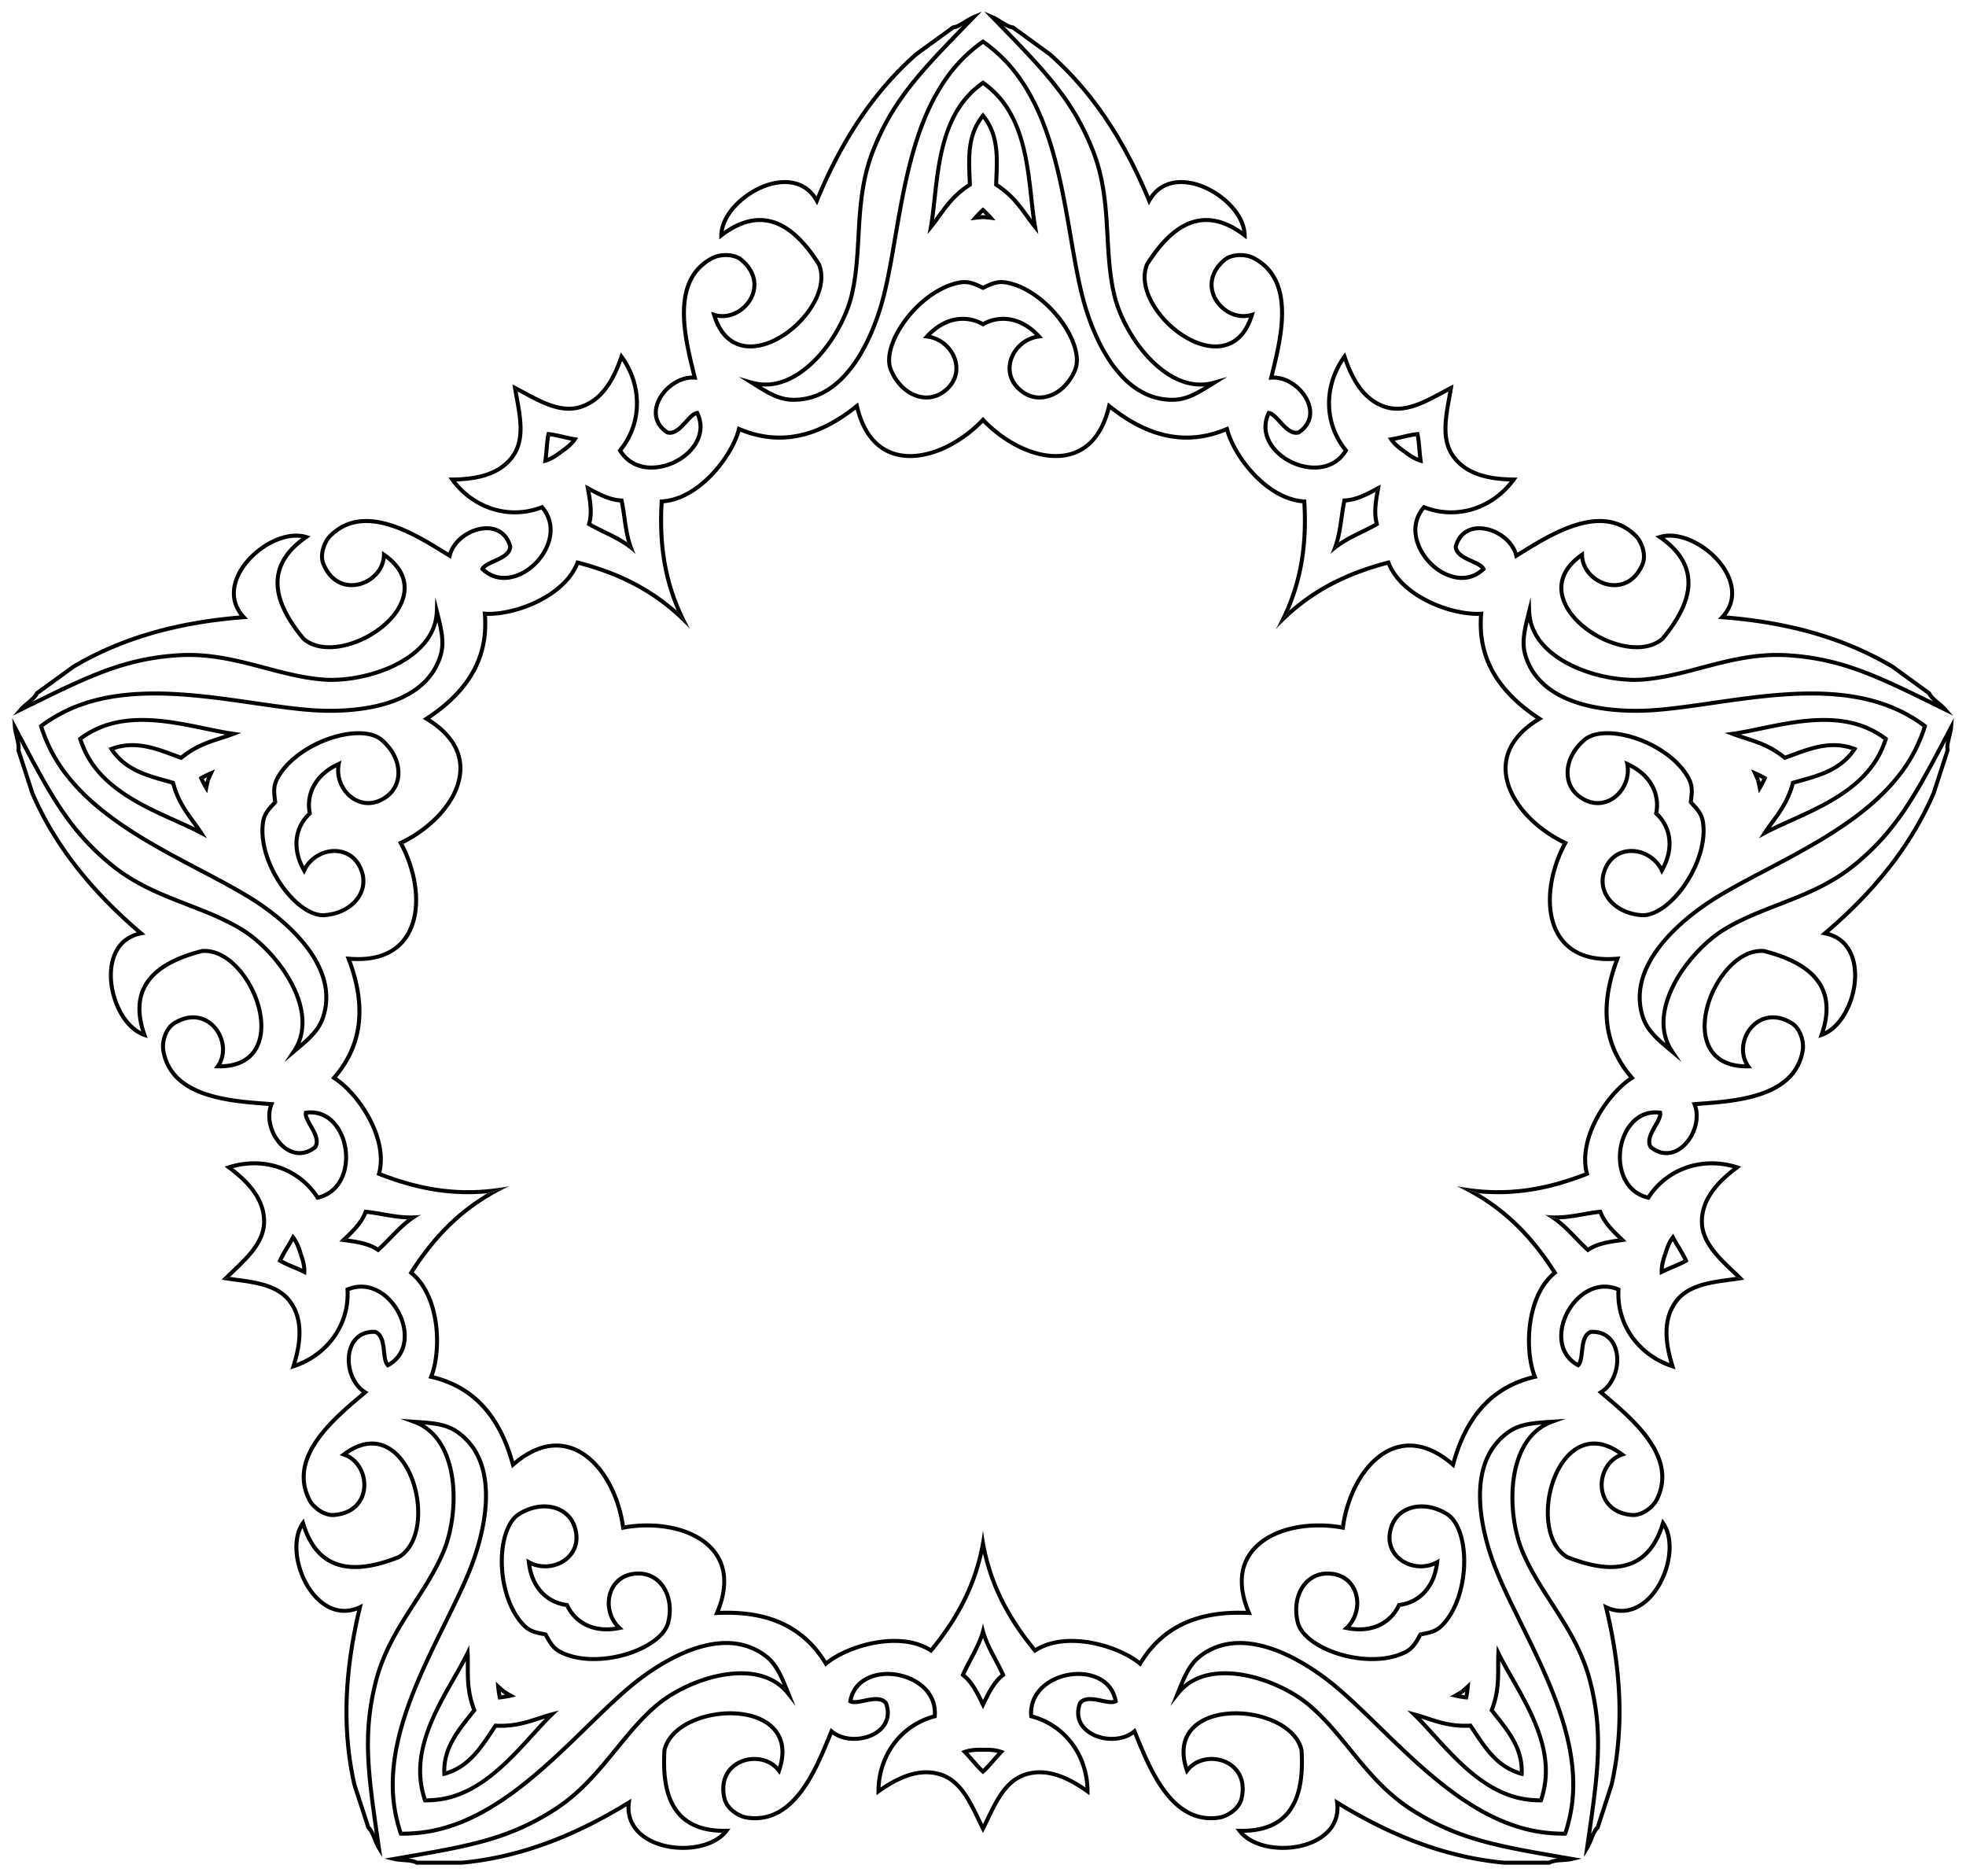 <svg xmlns="http://www.w3.org/2000/svg" viewBox="0 0 1697.917 1620.133"><path d="M430.299 1467.494a85.792 85.792 0 0011.024-1.762l4.409-1.007-3.962-2.182a102.921 102.921 0 01-5.497-3.271l-2.029 2.792c.662.422 1.3.822 1.9 1.19-1.03.175-2.064.325-3.1.463l-2.745 3.777zM382.899 1554.892c32.993-6.006 58.033-33.549 78.152-55.68 5.879-6.465 11.43-12.571 16.744-17.71l4.805-4.648-6.452 1.746c-3.84 1.039-7.558 2.253-11.152 3.427-10.021 3.274-19.488 6.367-32.317 6.367-1.51 0-3.058-.045-4.602-.133l-.977-.056-.548.81a700.615 700.615 0 00-3.31 4.95c-10.026 15.085-19.622 29.513-37.856 35.346l-3.23 4.446c22.258-5.257 33.263-21.798 43.955-37.885.915-1.376 1.83-2.752 2.751-4.12 1.282.057 2.562.087 3.817.087 13.377 0 23.55-3.323 33.387-6.537 1.493-.487 3.007-.982 4.539-1.467-3.902 4.039-7.92 8.459-12.103 13.06-20.8 22.878-44.375 48.81-76.22 54.608-4.387.798-9.19 1.225-13.937 1.263l-2.499 3.44c.644.013 1.255.02 1.816.02 5.17 0 10.44-.461 15.237-1.334z"/><path d="M541.093 1559.66c-.266 8.333 2.388 15.87 7.768 21.962 8.645 9.788 24.005 15.63 41.09 15.63 17.007 0 31.509-5.78 38.791-15.463l2.145-2.85-3.566.092c-17.2.444-30.194-3.93-38.72-13.019-10.383-11.064-14.645-28.962-13.027-54.712 4.841-19.647 31.905-30.248 54.975-30.248 17.526 0 31.564 5.596 38.517 15.354 5.402 7.582 6.406 17.324 2.993 28.993-5.13-5.354-12.451-8.368-20.549-8.368-9.183 0-17.786 3.967-23.009 10.612-3.74 4.756-7.542 13.12-4.425 25.956 2.167 8.987 12.544 16.311 20.874 17.514 2.411.352 4.815.53 7.142.53 36.47 0 54.126-43.129 65.81-71.669.329-.805.654-1.6.976-2.383 5.084 3.591 11.684 5.547 18.855 5.547 11.227 0 21.85-4.848 27.064-12.35 4.144-5.962 4.825-13.175 1.968-20.858l-.095-.255-.17-.214c-2.199-2.78-5.464-4.13-9.978-4.13-3.375 0-6.96.732-10.425 1.44-2.984.61-5.802 1.186-8.04 1.186a8.74 8.74 0 01-1.724-.152c3.56-15.267 17.81-20.752 30.228-20.752 12.214 0 24.328 4.936 31.616 12.883 5.28 5.758 7.853 12.858 7.479 20.6-29.092 8.179-48.61 34.61-48.709 66.169l-.01 3.33 2.724-1.915c10.688-7.516 24.927-16.144 40.297-16.144 3.99 0 7.926.6 11.696 1.782 16.108 5.069 24.202 21.924 32.03 38.225 1.762 3.671 3.49 7.253 5.274 10.654v-7.657a830.394 830.394 0 01-2.169-4.488c-8.146-16.963-16.569-34.503-34.102-40.02a42.462 42.462 0 00-12.729-1.941c-15.078 0-29.322 7.972-39.478 14.837 1.424-28.907 20.072-52.716 47.247-59.825l1.176-.307.104-1.211c.797-9.19-2.07-17.634-8.29-24.418-7.92-8.635-21.008-14-34.156-14-14.185 0-30.543 6.566-33.913 24.997l-.223 1.22 1.088.598c1.198.66 2.684.98 4.545.98 2.586 0 5.57-.61 8.729-1.255 3.298-.674 6.71-1.371 9.735-1.371 3.318 0 5.586.834 7.11 2.621 2.335 6.478 1.76 12.497-1.664 17.425-4.59 6.603-14.103 10.87-24.235 10.87-7.256 0-13.815-2.187-18.47-6.16l-1.804-1.54-.906 2.193c-.599 1.452-1.212 2.949-1.84 4.484-11.335 27.687-28.463 69.529-62.62 69.529a46.19 46.19 0 01-6.648-.495c-7.069-1.02-16.207-7.395-18.02-14.915-2.21-9.098-.901-17.056 3.785-23.016 4.576-5.82 12.164-9.296 20.3-9.296 8.164 0 15.404 3.44 19.862 9.436l1.946 2.617 1.065-3.082c4.866-14.085 4.021-25.875-2.51-35.04-7.609-10.677-22.67-16.8-41.324-16.8-24.443 0-53.205 11.576-58.36 33.031l-.044.293c-1.707 26.833 2.853 45.621 13.943 57.439 8.563 9.125 21.16 13.875 37.452 14.127-7.189 7.048-19.646 11.31-33.59 11.31-16.11 0-30.506-5.407-38.506-14.466-5.518-6.248-7.759-13.885-6.661-22.7l.444-3.565-3.057 1.885c-49.115 30.287-95.97 47.178-143.23 51.635l-38.604-.002c-2.127-1.098-4.75-1.603-7.501-1.905 54.035-9.347 87.517-15.624 126.31-40.306 23.122-14.695 38.946-34.109 54.247-52.884 11.247-13.799 21.87-26.833 35.115-38.031 15.351-12.983 44.278-26.957 71.515-26.957 17.364 0 30.652 5.712 39.498 16.977l7.511 9.566-5.266-13.027c-5.403-13.393-9.672-23.971-19.312-31.408-10.105-7.773-21.98-11.714-35.29-11.714-34.583 0-69.972 26.374-83.581 37.713-12.055 10.043-24.594 22.251-37.87 35.177-40.744 39.666-86.924 84.626-142.773 90.881-5.202.581-10.226.875-14.937.875-.19 0-.373-.009-.563-.01l-2.47 3.399c1.005.026 2.005.057 3.033.057 4.837 0 9.992-.302 15.32-.897 57.022-6.386 103.652-51.783 144.792-91.836 13.228-12.877 25.721-25.04 37.673-35 13.322-11.098 47.919-36.913 81.376-36.913 12.533 0 23.7 3.7 33.188 10.998 7.342 5.664 11.427 13.598 15.557 23.453-9.124-7.709-21.352-11.736-35.886-11.736-28.103 0-57.925 14.395-73.74 27.77-13.488 11.406-24.709 25.173-35.56 38.487-15.129 18.562-30.774 37.757-53.426 52.153-39.306 25.008-73.32 30.884-129.67 40.617l-15.717 2.72 8.131 1.946c2.546.61 5.459.813 8.274 1.01 4.013.283 8.163.574 10.729 2.042l.397.228h39.216l.176.028.215-.02c46.944-4.39 93.444-20.88 142.046-50.388zM830.048 1445.498l-.543 1.234 1.067.826c7.618 5.884 12.17 15.35 16.571 24.506a547.674 547.674 0 001.815 3.745v-7.911c-3.999-8.236-8.347-16.45-15.217-22.212 1.903-4.18 4.044-8.218 6.121-12.136 3.235-6.102 6.532-12.334 9.096-19.348v-12.786c-2.245 11.855-7.06 20.94-12.14 30.52-2.305 4.347-4.687 8.84-6.77 13.562z"/><path d="M558.835 1318.84c26.5-.002 48.366 9.137 58.49 24.447 8.511 12.87 8.623 29.276.333 48.762l-1.078 2.533 2.749-.138c43.508-2.187 73.695 11.805 92.475 42.94l1.041 1.727 1.543-1.299c11.364-9.564 34.917-19.248 57.946-19.249 12.25-.001 22.607 2.7 30.784 8.03l1.29.84.98-1.19c22.767-27.642 36.676-54.556 43.57-84.918v-19.944c-4.746 37.535-18.808 69.034-45.27 101.501-8.523-5.153-19.061-7.764-31.355-7.764-22.855 0-46.276 9.265-58.612 18.808-18.229-29.03-46.307-43.148-85.766-43.148-1.993 0-4.035.037-6.1.11 7.588-19.297 7.03-36.368-1.656-49.502-10.763-16.276-33.704-25.993-61.364-25.991-6.605 0-13.04.553-19.189 1.596l-2.996 4.124c7.057-1.48 14.538-2.274 22.185-2.275zM471 1414.455c2.681 4.843 5.722 10.331 12.956 13.858 7.96 3.876 17.915 5.925 28.792 5.925 30.911 0 61.772-15.424 66.04-33.009 3.047-12.558 1.02-24.76-5.558-33.474-5.018-6.648-12.253-10.486-20.375-10.808a38.14 38.14 0 00-1.422-.026c-12.06 0-21.33 6.016-25.434 16.507-4.05 10.35-1.767 22.687 5.478 31.122-2.6.384-5.14.578-7.582.578-14.526 0-26.312-7.017-32.336-19.25-.27-.549-.505-1.112-.748-1.673l-2.333 3.213c6.628 13.444 19.536 21.155 35.417 21.155 3.647 0 7.486-.403 11.41-1.198l3.3-.668-2.474-2.285c-8.026-7.416-10.872-19.645-6.923-29.738 3.702-9.465 12.33-14.718 23.512-14.293 7.07.28 13.376 3.632 17.76 9.44 5.955 7.887 7.762 19.035 4.96 30.586-3.86 15.897-33.74 30.375-62.692 30.375-10.357 0-19.791-1.928-27.282-5.577-6.257-3.048-8.781-7.605-11.453-12.43-.565-1.02-1.134-2.048-1.742-3.06l-2.213 3.045c.314.552.625 1.114.942 1.685zM838.554 1521.083c3.25 3.743 6.557 7.543 10.404 10.869v-4.656c-2.718-2.625-5.235-5.514-7.803-8.471-1.529-1.762-3.097-3.567-4.722-5.32 2.736-.663 5.954-.977 9.898-.977.866 0 1.745.021 2.627.048v-3.446a88.83 88.83 0 00-2.627-.047c-5.678 0-10.022.625-13.67 1.967l-2.508.924 1.875 1.902c2.259 2.293 4.428 4.791 6.526 7.207z"/><g><path d="M430.299 1467.494a85.787 85.787 0 01-1.731-11.03l-.405-4.503 3.3 3.093a103.036 103.036 0 004.81 4.218l-2.029 2.792c-.606-.5-1.184-.982-1.718-1.44a82.44 82.44 0 00.517 3.093l-2.744 3.777zM361.826 1539.582c-4.483-33.234 13.974-65.56 28.804-91.534 4.332-7.588 8.425-14.754 11.67-21.397l2.935-6.006.333 6.676c.2 3.974.193 7.884.187 11.665-.017 10.543-.033 20.502 3.932 32.703a81.217 81.217 0 001.548 4.335l.355.912-.6.772c-1.219 1.564-2.452 3.12-3.685 4.677-11.249 14.197-22.006 27.782-21.919 46.926l-3.23 4.446c-1.878-22.794 10.452-38.371 22.448-53.511 1.026-1.296 2.052-2.59 3.07-3.89a84.359 84.359 0 01-1.264-3.603c-4.134-12.722-4.117-23.423-4.1-33.772.002-1.57.005-3.164-.008-4.77-2.635 4.959-5.597 10.146-8.68 15.545-15.332 26.852-32.709 57.287-28.382 89.365.597 4.42 1.675 9.119 3.105 13.645l-2.498 3.44a82.468 82.468 0 01-.582-1.72c-1.598-4.918-2.787-10.072-3.439-14.904z"/><path d="M308.407 1390.603c-7.843 2.828-15.83 2.633-23.288-.6-11.98-5.198-22.284-18-27.563-34.25-5.256-16.174-4.24-31.752 2.72-41.67l2.048-2.92 1.014 3.419c4.893 16.495 13.069 27.5 24.347 32.802 13.73 6.456 32.07 4.978 56.059-4.518 17.19-10.675 18.91-39.69 11.78-61.631-5.416-16.668-15.076-28.29-26.504-31.887-8.881-2.795-18.457-.74-28.5 6.112 6.678 3.226 11.807 9.256 14.31 16.958 2.836 8.734 1.722 18.14-2.984 25.162-3.367 5.026-10.147 11.228-23.318 12.229-9.217.716-19.39-6.89-23.107-14.44a49.625 49.625 0 01-2.712-6.629c-11.27-34.685 24.293-64.804 47.826-84.735.663-.562 1.32-1.117 1.964-1.665-4.986-3.726-8.886-9.399-11.102-16.218-3.47-10.677-2.141-22.28 3.383-29.556 4.39-5.784 11.039-8.66 19.228-8.318l.273.012.255.095c3.324 1.233 5.617 3.92 7.012 8.214 1.043 3.21 1.454 6.845 1.852 10.36.342 3.027.665 5.884 1.356 8.012.201.62.428 1.152.678 1.594 13.419-8.105 14.233-23.35 10.395-35.162-3.774-11.616-12.212-21.612-22.023-26.087-7.108-3.243-14.655-3.496-21.902-.747 1.21 30.195-17.896 56.926-47.879 66.772l-3.164 1.038.98-3.183c3.845-12.486 7.65-28.695 2.901-43.313a39.042 39.042 0 00-5.309-10.572c-9.798-13.753-28.33-16.243-46.252-18.65-4.036-.542-7.976-1.078-11.763-1.724l7.283-2.367c1.628.229 3.273.453 4.939.676 18.65 2.506 37.934 5.096 48.6 20.067a42.462 42.462 0 015.779 11.506c4.66 14.34 1.479 30.35-1.912 42.13 27.052-10.287 43.933-35.379 42.297-63.421l-.071-1.213 1.12-.473c8.493-3.599 17.41-3.48 25.784.339 10.66 4.863 19.806 15.653 23.869 28.157 4.383 13.491 3.194 31.078-13.294 39.977l-1.092.59-.904-.85c-.998-.935-1.762-2.25-2.337-4.02-.8-2.46-1.14-5.485-1.503-8.69-.378-3.344-.77-6.804-1.705-9.682-1.025-3.155-2.52-5.054-4.69-5.952-6.882-.218-12.43 2.188-16.057 6.967-4.862 6.407-5.981 16.773-2.85 26.41 2.242 6.9 6.35 12.462 11.566 15.66l2.022 1.241-1.805 1.54c-1.196 1.018-2.43 2.064-3.696 3.136-22.83 19.335-57.33 48.554-46.775 81.04a46.19 46.19 0 002.525 6.17c3.154 6.407 12.041 13.128 19.753 12.528 9.335-.709 16.5-4.413 20.72-10.711 4.122-6.15 5.082-14.442 2.568-22.18-2.523-7.764-8.03-13.586-15.112-15.973l-3.09-1.042 2.602-1.966c11.892-8.98 23.366-11.82 34.102-8.44 12.505 3.936 22.982 16.368 28.747 34.109 7.553 23.247 5.43 54.178-13.381 65.71l-.265.134c-24.992 9.915-44.27 11.384-58.936 4.488-11.325-5.324-19.735-15.836-25.01-31.253-4.48 9.015-4.685 22.18-.376 35.44 4.979 15.323 14.57 27.343 25.658 32.152 7.647 3.317 15.603 3.089 23.647-.68l3.253-1.524-.848 3.49c-13.628 56.07-15.213 105.851-4.847 152.176l11.931 36.714c1.7 1.683 2.992 4.022 4.13 6.545-7.809-54.278-12.185-88.061-.7-132.583 6.831-26.53 20.405-47.58 33.533-67.934 9.648-14.96 18.761-29.092 25.319-45.149 7.604-18.611 11.955-50.44 3.538-76.344-5.366-16.514-14.905-27.387-28.352-32.319l-11.418-4.187 14.016.982c14.407 1 25.787 1.792 35.84 8.662 10.514 7.209 17.931 17.284 22.045 29.943 10.686 32.89-3.46 74.697-10.04 91.144-5.826 14.568-13.562 30.266-21.752 46.888-25.135 51.006-53.623 108.82-42.314 163.868 1.055 5.126 2.327 9.996 3.783 14.476.06.182.124.352.184.533l-2.469 3.398c-.336-.947-.674-1.888-.992-2.866-1.495-4.6-2.8-9.596-3.88-14.847-11.548-56.205 17.218-114.582 42.597-166.085 8.16-16.56 15.867-32.2 21.645-46.644 6.44-16.1 20.3-56.98 9.96-88.8-3.872-11.92-10.843-21.397-20.715-28.166-7.655-5.232-16.463-6.665-27.112-7.548 10.15 6.295 17.76 16.68 22.251 30.503 8.684 26.728 4.209 59.538-3.625 78.713-6.679 16.352-16.304 31.278-25.614 45.713-12.979 20.124-26.4 40.934-33.091 66.927-11.638 45.11-6.715 79.275 1.441 135.875l2.27 15.788-4.364-7.132c-1.365-2.233-2.46-4.94-3.517-7.557-1.509-3.729-3.068-7.586-5.258-9.572l-.339-.308-12.118-37.297-.081-.159-.047-.21c-10.332-46.003-9.018-95.323 4.026-150.665zM327.689 1080.513l-1.006.898-1.115-.76c-7.95-5.426-18.36-6.83-28.427-8.187a551.12 551.12 0 01-4.123-.57l7.524-2.444c9.068 1.259 18.223 2.856 25.828 7.609 3.386-3.102 6.565-6.386 9.65-9.572 4.803-4.962 9.711-10.024 15.59-14.63l12.16-3.95c-10.581 5.798-17.733 13.185-25.275 20.976-3.421 3.535-6.96 7.19-10.806 10.63z"/><path d="M531.957 1299.312c-8.187-25.204-23.636-43.175-41.324-48.073-14.871-4.117-30.508.846-46.479 14.753l-2.075 1.807-.719-2.657c-11.364-42.054-34-66.44-69.415-74.68l-1.964-.456.758-1.87c5.585-13.762 7.517-39.155.402-61.057-3.785-11.652-9.555-20.666-17.15-26.796l-1.198-.968.828-1.3c19.255-30.194 40.553-51.739 67.3-67.678l18.967-6.163c-34.232 16.113-59.844 39.22-82.544 74.42 7.535 6.514 13.275 15.73 17.074 27.421 7.061 21.737 5.488 46.874.224 61.556 33.241 8.366 55.346 30.706 67.54 68.234a173.28 173.28 0 011.78 5.835c16.008-13.18 32.416-17.923 47.59-13.722 18.806 5.208 35.137 24.023 43.682 50.33a114.973 114.973 0 014.412 18.742l-2.996 4.124c-.773-7.168-2.33-14.528-4.693-21.802zM468.165 1412.395c-5.434-1.054-11.594-2.25-17.183-8.04-6.146-6.372-11.171-15.207-14.533-25.551-9.552-29.399-4.42-63.515 10.986-73.01 11.002-6.777 23.233-8.62 33.553-5.057 7.873 2.718 13.76 8.413 16.575 16.039.165.449.321.9.465 1.344 3.727 11.469.87 22.144-7.84 29.29-8.592 7.05-21.03 8.69-31.291 4.408a52.063 52.063 0 001.793 7.389c4.489 13.814 14.804 22.856 28.3 24.805.606.087 1.214.136 1.822.194l-2.334 3.212c-14.835-2.15-26.157-12.043-31.064-27.147-1.128-3.468-1.931-7.244-2.387-11.22l-.384-3.347 2.937 1.647c9.533 5.342 22.044 4.27 30.422-2.605 7.858-6.446 10.188-16.275 6.328-26.778-2.451-6.637-7.588-11.599-14.466-13.974-9.34-3.226-20.502-1.499-30.622 4.735-13.926 8.583-18.462 41.475-9.516 69.01 3.2 9.85 7.95 18.227 13.736 24.224 4.832 5.008 9.946 6 15.36 7.05 1.145.223 2.298.447 3.449.712l-2.213 3.045a181.22 181.22 0 00-1.893-.375zM253.174 1095.78c-4.563-1.934-9.2-3.905-13.551-6.536l4.428-1.439c3.336 1.774 6.862 3.275 10.468 4.803 2.147.91 4.349 1.843 6.519 2.847-.216-2.806-.911-5.963-2.13-9.715a85.39 85.39 0 00-.858-2.483l3.278-1.065c.296.828.588 1.657.857 2.483 1.754 5.4 2.502 9.725 2.353 13.61l-.103 2.67-2.39-1.195c-2.878-1.44-5.924-2.73-8.87-3.98z"/></g><g><path d="M1267.617 1467.494a85.787 85.787 0 001.731-11.03l.405-4.503-3.299 3.093a102.984 102.984 0 01-4.81 4.218l2.028 2.792c.607-.5 1.184-.982 1.719-1.44a82.44 82.44 0 01-.518 3.093l2.744 3.777zM1336.09 1539.582c4.484-33.234-13.973-65.56-28.804-91.534-4.332-7.588-8.424-14.754-11.67-21.397l-2.934-6.006-.334 6.676c-.199 3.974-.193 7.884-.187 11.665.017 10.543.033 20.502-3.931 32.703a81.215 81.215 0 01-1.548 4.335l-.355.912.6.772c1.219 1.564 2.452 3.12 3.685 4.677 11.248 14.197 22.006 27.782 21.919 46.926l3.23 4.446c1.878-22.794-10.453-38.371-22.448-53.511-1.026-1.296-2.052-2.59-3.07-3.89.452-1.201.876-2.409 1.264-3.603 4.134-12.722 4.117-23.424 4.1-33.772-.002-1.57-.005-3.164.007-4.77 2.636 4.959 5.598 10.146 8.68 15.545 15.332 26.852 32.71 57.287 28.382 89.365-.596 4.42-1.674 9.119-3.105 13.645l2.499 3.44c.212-.608.408-1.187.581-1.72 1.598-4.918 2.787-10.072 3.44-14.904z"/><path d="M1389.509 1390.603c7.844 2.828 15.831 2.633 23.288-.6 11.98-5.198 22.284-18 27.564-34.25 5.255-16.174 4.239-31.752-2.72-41.67l-2.048-2.92-1.014 3.419c-4.893 16.495-13.069 27.5-24.347 32.802-13.731 6.456-32.07 4.978-56.06-4.518-17.19-10.675-18.909-39.69-11.78-61.631 5.416-16.668 15.077-28.29 26.505-31.887 8.88-2.795 18.457-.74 28.5 6.112-6.678 3.226-11.807 9.256-14.31 16.958-2.837 8.734-1.722 18.14 2.983 25.162 3.368 5.026 10.148 11.228 23.319 12.229 9.216.716 19.389-6.89 23.107-14.44a49.611 49.611 0 002.711-6.629c11.27-34.685-24.292-64.804-47.825-84.735-.664-.562-1.32-1.117-1.965-1.665 4.987-3.726 8.887-9.399 11.103-16.218 3.469-10.677 2.141-22.28-3.383-29.556-4.39-5.784-11.039-8.66-19.228-8.318l-.273.012-.255.095c-3.324 1.233-5.618 3.92-7.013 8.214-1.042 3.21-1.454 6.845-1.851 10.36-.342 3.027-.665 5.884-1.356 8.012a8.751 8.751 0 01-.678 1.594c-13.419-8.105-14.233-23.35-10.395-35.162 3.774-11.616 12.212-21.612 22.022-26.087 7.108-3.243 14.656-3.496 21.902-.747-1.21 30.195 17.897 56.926 47.88 66.772l3.164 1.038-.98-3.183c-3.846-12.486-7.65-28.695-2.901-43.313a39.042 39.042 0 015.309-10.572c9.798-13.753 28.33-16.243 46.252-18.65 4.036-.542 7.976-1.078 11.763-1.724l-7.283-2.367a828.65 828.65 0 01-4.94.676c-18.649 2.506-37.933 5.096-48.599 20.067a42.465 42.465 0 00-5.779 11.506c-4.66 14.34-1.48 30.35 1.912 42.13-27.053-10.287-43.934-35.379-42.297-63.421l.07-1.213-1.118-.473c-8.495-3.599-17.411-3.48-25.785.339-10.66 4.863-19.806 15.653-23.87 28.157-4.383 13.491-3.193 31.078 13.294 39.977l1.092.59.905-.85c.997-.935 1.762-2.25 2.337-4.02.799-2.46 1.14-5.485 1.503-8.69.378-3.344.77-6.804 1.704-9.682 1.025-3.155 2.52-5.054 4.69-5.952 6.883-.218 12.43 2.188 16.058 6.967 4.862 6.407 5.98 16.773 2.85 26.41-2.242 6.9-6.35 12.462-11.566 15.66l-2.022 1.241 1.805 1.54c1.195 1.018 2.43 2.064 3.696 3.136 22.83 19.335 57.33 48.554 46.775 81.04a46.19 46.19 0 01-2.525 6.17c-3.155 6.407-12.042 13.128-19.753 12.528-9.336-.709-16.5-4.413-20.72-10.711-4.122-6.15-5.082-14.442-2.568-22.18 2.522-7.764 8.03-13.586 15.112-15.973l3.09-1.042-2.602-1.966c-11.893-8.98-23.366-11.82-34.102-8.44-12.505 3.936-22.983 16.368-28.747 34.109-7.553 23.247-5.431 54.178 13.381 65.71l.265.134c24.992 9.915 44.27 11.384 58.936 4.488 11.325-5.324 19.735-15.836 25.01-31.253 4.48 9.015 4.685 22.18.376 35.44-4.979 15.323-14.57 27.343-25.658 32.152-7.647 3.317-15.603 3.089-23.647-.68l-3.253-1.524.848 3.49c13.628 56.07 15.213 105.851 4.847 152.176l-11.931 36.714c-1.701 1.683-2.992 4.022-4.13 6.545 7.809-54.278 12.185-88.061.7-132.583-6.831-26.53-20.405-47.58-33.533-67.934-9.648-14.96-18.761-29.092-25.319-45.149-7.604-18.611-11.955-50.44-3.538-76.344 5.366-16.514 14.905-27.387 28.352-32.319l11.418-4.187-14.016.982c-14.407 1-25.787 1.792-35.84 8.662-10.514 7.209-17.931 17.284-22.045 29.943-10.686 32.89 3.46 74.697 10.04 91.144 5.826 14.568 13.562 30.266 21.752 46.888 25.135 51.006 53.623 108.82 42.314 163.868-1.055 5.126-2.327 9.996-3.783 14.476-.06.182-.124.352-.184.533l2.469 3.398c.336-.947.674-1.888.992-2.866 1.495-4.6 2.8-9.596 3.88-14.847 11.548-56.205-17.218-114.582-42.597-166.085-8.16-16.56-15.867-32.2-21.645-46.644-6.44-16.1-20.3-56.98-9.961-88.8 3.873-11.92 10.844-21.397 20.716-28.166 7.655-5.232 16.463-6.665 27.112-7.548-10.15 6.295-17.76 16.68-22.251 30.503-8.684 26.728-4.209 59.538 3.625 78.713 6.679 16.352 16.304 31.278 25.614 45.713 12.978 20.124 26.399 40.934 33.09 66.927 11.639 45.11 6.716 79.275-1.44 135.875l-2.27 15.788 4.363-7.132c1.366-2.233 2.46-4.94 3.518-7.557 1.508-3.729 3.068-7.586 5.257-9.572l.34-.308 12.118-37.297.08-.159.048-.21c10.332-46.003 9.017-95.323-4.027-150.665zM1370.228 1080.513l1.005.898 1.115-.76c7.95-5.426 18.36-6.83 28.428-8.187 1.365-.185 2.742-.372 4.123-.57l-7.524-2.444c-9.069 1.259-18.224 2.856-25.828 7.609-3.386-3.102-6.566-6.386-9.65-9.572-4.803-4.962-9.712-10.024-15.59-14.63l-12.16-3.95c10.58 5.798 17.733 13.185 25.275 20.976 3.42 3.535 6.959 7.19 10.806 10.63z"/><path d="M1165.96 1299.312c8.186-25.204 23.635-43.175 41.324-48.073 14.87-4.117 30.508.846 46.478 14.753l2.076 1.807.718-2.657c11.365-42.054 34-66.44 69.415-74.68l1.964-.456-.758-1.87c-5.585-13.762-7.516-39.155-.401-61.057 3.785-11.652 9.555-20.666 17.149-26.796l1.199-.968-.83-1.3c-19.253-30.194-40.552-51.739-67.298-67.678l-18.968-6.163c34.232 16.113 59.844 39.22 82.545 74.42-7.536 6.514-13.275 15.73-17.074 27.421-7.062 21.737-5.489 46.874-.224 61.556-33.242 8.366-55.347 30.706-67.54 68.234a173.279 173.279 0 00-1.78 5.835c-16.008-13.18-32.417-17.923-47.591-13.722-18.806 5.208-35.137 24.023-43.682 50.33a114.952 114.952 0 00-4.412 18.742l2.997 4.124c.773-7.168 2.33-14.528 4.692-21.802zM1229.751 1412.395c5.435-1.054 11.595-2.25 17.184-8.04 6.146-6.372 11.17-15.207 14.532-25.551 9.552-29.399 4.42-63.515-10.985-73.01-11.003-6.777-23.233-8.62-33.554-5.057-7.873 2.718-13.759 8.413-16.575 16.039-.164.449-.32.9-.465 1.344-3.726 11.469-.87 22.144 7.84 29.29 8.593 7.05 21.03 8.69 31.292 4.408a52.063 52.063 0 01-1.794 7.389c-4.488 13.814-14.804 22.856-28.3 24.805-.605.087-1.214.136-1.821.194l2.334 3.212c14.834-2.15 26.156-12.043 31.064-27.147 1.127-3.468 1.93-7.244 2.387-11.22l.384-3.347-2.938 1.647c-9.533 5.342-22.043 4.27-30.422-2.605-7.857-6.446-10.187-16.275-6.328-26.778 2.451-6.637 7.589-11.599 14.467-13.974 9.34-3.226 20.502-1.499 30.621 4.735 13.927 8.583 18.463 41.475 9.516 69.01-3.2 9.85-7.95 18.227-13.735 24.224-4.833 5.008-9.947 6-15.36 7.05-1.146.223-2.299.447-3.45.712l2.213 3.045c.622-.127 1.253-.25 1.893-.375zM1444.742 1095.78c4.563-1.934 9.2-3.905 13.552-6.536l-4.429-1.439c-3.336 1.774-6.861 3.275-10.468 4.803-2.147.91-4.348 1.843-6.518 2.847.215-2.806.91-5.963 2.13-9.715.267-.823.559-1.653.857-2.483l-3.277-1.065a88.597 88.597 0 00-.857 2.483c-1.755 5.4-2.502 9.725-2.353 13.61l.103 2.67 2.389-1.195c2.878-1.44 5.924-2.73 8.871-3.98z"/><g><path d="M1267.618 1467.494a85.796 85.796 0 01-11.025-1.762l-4.408-1.007 3.96-2.182a102.921 102.921 0 005.499-3.271l2.028 2.792c-.662.422-1.3.822-1.9 1.19 1.03.175 2.065.325 3.101.463l2.745 3.777zM1315.018 1554.892c-32.993-6.006-58.033-33.549-78.153-55.68-5.878-6.465-11.429-12.571-16.744-17.71l-4.805-4.648 6.453 1.746c3.84 1.039 7.557 2.253 11.152 3.427 10.02 3.274 19.488 6.367 32.316 6.367 1.51 0 3.059-.045 4.602-.133l.977-.056.548.81a697.19 697.19 0 013.31 4.95c10.026 15.085 19.622 29.513 37.856 35.346l3.23 4.446c-22.258-5.257-33.263-21.798-43.955-37.885-.915-1.376-1.83-2.752-2.751-4.12a84.258 84.258 0 01-3.817.087c-13.377 0-23.55-3.323-33.387-6.537-1.492-.487-3.007-.982-4.538-1.467 3.901 4.039 7.92 8.459 12.102 13.06 20.8 22.878 44.375 48.81 76.22 54.608 4.388.798 9.19 1.225 13.937 1.263l2.499 3.44c-.643.013-1.255.02-1.816.02-5.17 0-10.44-.461-15.236-1.334z"/><path d="M1156.823 1559.66c.266 8.333-2.387 15.87-7.767 21.962-8.645 9.788-24.005 15.63-41.09 15.63-17.007 0-31.51-5.78-38.792-15.463l-2.144-2.85 3.565.092c17.2.444 30.194-3.93 38.721-13.019 10.383-11.064 14.645-28.962 13.026-54.712-4.84-19.647-31.904-30.248-54.975-30.248-17.525 0-31.564 5.596-38.516 15.354-5.403 7.582-6.407 17.324-2.994 28.993 5.131-5.354 12.452-8.368 20.55-8.368 9.183 0 17.785 3.967 23.008 10.612 3.74 4.756 7.543 13.12 4.425 25.956-2.167 8.987-12.544 16.311-20.873 17.514-2.412.352-4.815.53-7.142.53-36.47 0-54.126-43.129-65.81-71.669-.33-.805-.654-1.6-.976-2.383-5.084 3.591-11.685 5.547-18.855 5.547-11.227 0-21.85-4.848-27.064-12.35-4.145-5.962-4.825-13.175-1.969-20.858l.096-.255.169-.214c2.2-2.78 5.464-4.13 9.978-4.13 3.375 0 6.96.732 10.425 1.44 2.985.61 5.802 1.186 8.04 1.186.651 0 1.228-.051 1.725-.152-3.561-15.267-17.81-20.752-30.229-20.752-12.214 0-24.328 4.936-31.616 12.883-5.28 5.758-7.853 12.858-7.478 20.6 29.091 8.179 48.61 34.61 48.708 66.169l.01 3.33-2.724-1.915c-10.687-7.516-24.927-16.144-40.297-16.144-3.99 0-7.926.6-11.695 1.782-16.108 5.069-24.203 21.924-32.03 38.225-1.763 3.671-3.49 7.253-5.275 10.654v-7.657c.721-1.478 1.442-2.973 2.17-4.488 8.145-16.963 16.568-34.503 34.102-40.02a42.462 42.462 0 0112.728-1.941c15.079 0 29.323 7.972 39.478 14.837-1.424-28.907-20.071-52.716-47.247-59.825l-1.175-.307-.104-1.211c-.798-9.19 2.07-17.634 8.29-24.418 7.92-8.635 21.007-14 34.155-14 14.186 0 30.544 6.566 33.913 24.997l.223 1.22-1.088.598c-1.197.66-2.684.98-4.544.98-2.587 0-5.57-.61-8.73-1.255-3.298-.674-6.709-1.371-9.735-1.371-3.317 0-5.585.834-7.11 2.621-2.334 6.478-1.76 12.497 1.664 17.425 4.59 6.603 14.104 10.87 24.236 10.87 7.255 0 13.814-2.187 18.469-6.16l1.804-1.54.907 2.193c.598 1.452 1.212 2.949 1.84 4.484 11.335 27.687 28.462 69.529 62.62 69.529a46.19 46.19 0 006.648-.495c7.068-1.02 16.207-7.395 18.019-14.915 2.21-9.098.902-17.056-3.784-23.016-4.576-5.82-12.165-9.296-20.3-9.296-8.164 0-15.404 3.44-19.862 9.436l-1.946 2.617-1.066-3.082c-4.865-14.085-4.02-25.875 2.511-35.04 7.608-10.677 22.67-16.8 41.323-16.8 24.444 0 53.205 11.576 58.36 33.031l.045.293c1.707 26.833-2.854 45.621-13.944 57.439-8.563 9.125-21.16 13.875-37.452 14.127 7.19 7.048 19.646 11.31 33.59 11.31 16.11 0 30.506-5.407 38.506-14.466 5.519-6.248 7.76-13.885 6.661-22.7l-.444-3.565 3.058 1.885c49.114 30.287 95.969 47.178 143.229 51.635l38.604-.002c2.127-1.098 4.75-1.603 7.501-1.905-54.034-9.347-87.516-15.624-126.31-40.306-23.121-14.695-38.946-34.109-54.247-52.884-11.247-13.799-21.87-26.833-35.115-38.031-15.351-12.983-44.277-26.957-71.514-26.957-17.365 0-30.653 5.712-39.499 16.977l-7.51 9.566 5.265-13.027c5.404-13.393 9.672-23.971 19.312-31.408 10.105-7.773 21.98-11.714 35.29-11.714 34.584 0 69.972 26.374 83.581 37.713 12.055 10.043 24.594 22.251 37.871 35.177 40.743 39.666 86.924 84.626 142.772 90.881 5.202.581 10.226.875 14.937.875.191 0 .373-.009.563-.01l2.47 3.399c-1.004.026-2.004.057-3.033.057-4.837 0-9.992-.302-15.32-.897-57.022-6.386-103.652-51.783-144.792-91.836-13.228-12.877-25.721-25.04-37.672-35-13.323-11.098-47.92-36.913-81.377-36.913-12.533 0-23.7 3.7-33.188 10.998-7.342 5.664-11.426 13.598-15.557 23.453 9.124-7.709 21.352-11.736 35.887-11.736 28.103 0 57.924 14.395 73.74 27.77 13.487 11.406 24.708 25.173 35.56 38.487 15.128 18.562 30.773 37.757 53.425 52.153 39.307 25.008 73.32 30.884 129.671 40.617l15.717 2.72-8.132 1.946c-2.546.61-5.458.813-8.274 1.01-4.012.283-8.162.574-10.728 2.042l-.397.228h-39.217l-.176.028-.214-.02c-46.945-4.39-93.445-20.88-142.046-50.388zM867.868 1445.498l.544 1.234-1.068.826c-7.617 5.884-12.17 15.35-16.57 24.506a547.674 547.674 0 01-1.816 3.745v-7.911c4-8.236 8.347-16.45 15.218-22.212-1.903-4.18-4.045-8.218-6.122-12.136-3.235-6.102-6.532-12.334-9.096-19.348v-12.786c2.245 11.855 7.06 20.94 12.14 30.52 2.305 4.347 4.687 8.84 6.77 13.562z"/><path d="M1139.081 1318.84c-26.5-.002-48.366 9.137-58.49 24.447-8.51 12.87-8.623 29.276-.332 48.762l1.078 2.533-2.75-.138c-43.507-2.187-73.694 11.805-92.475 42.94l-1.04 1.727-1.544-1.299c-11.363-9.564-34.916-19.248-57.945-19.249-12.251-.001-22.608 2.7-30.784 8.03l-1.291.84-.98-1.19c-22.767-27.642-36.676-54.556-43.57-84.918v-19.944c4.747 37.535 18.808 69.034 45.27 101.501 8.524-5.153 19.062-7.764 31.356-7.764 22.855 0 46.275 9.265 58.611 18.808 18.23-29.03 46.308-43.148 85.767-43.148 1.993 0 4.035.037 6.099.11-7.588-19.297-7.03-36.368 1.656-49.502 10.764-16.276 33.704-25.993 61.364-25.991 6.605 0 13.041.553 19.19 1.596l2.995 4.124c-7.056-1.48-14.537-2.274-22.185-2.275zM1226.917 1414.455c-2.682 4.843-5.722 10.331-12.956 13.858-7.96 3.876-17.915 5.925-28.792 5.925-30.912 0-61.773-15.424-66.041-33.009-3.046-12.558-1.02-24.76 5.558-33.474 5.018-6.648 12.253-10.486 20.376-10.808a38.14 38.14 0 011.422-.026c12.059 0 21.329 6.016 25.434 16.507 4.05 10.35 1.766 22.687-5.478 31.122 2.6.384 5.139.578 7.582.578 14.525 0 26.312-7.017 32.336-19.25.27-.549.504-1.112.747-1.673l2.334 3.213c-6.629 13.444-19.536 21.155-35.417 21.155-3.647 0-7.487-.403-11.41-1.198l-3.3-.668 2.473-2.285c8.026-7.416 10.873-19.645 6.924-29.738-3.702-9.465-12.33-14.718-23.513-14.293-7.069.28-13.375 3.632-17.76 9.44-5.954 7.887-7.76 19.035-4.96 30.586 3.86 15.897 33.74 30.375 62.693 30.375 10.356 0 19.791-1.928 27.282-5.577 6.257-3.048 8.78-7.605 11.452-12.43.566-1.02 1.135-2.048 1.743-3.06l2.213 3.045c-.314.552-.626 1.114-.942 1.685zM859.362 1521.083c-3.25 3.743-6.557 7.543-10.404 10.869v-4.656c2.719-2.625 5.235-5.514 7.803-8.471 1.529-1.762 3.097-3.567 4.722-5.32-2.735-.663-5.953-.977-9.898-.977-.865 0-1.744.021-2.627.048v-3.446a88.83 88.83 0 012.627-.047c5.679 0 10.023.625 13.671 1.967l2.508.924-1.875 1.902c-2.26 2.293-4.429 4.791-6.527 7.207z"/></g></g><g><path d="M1526.363 671.157a85.774 85.774 0 00-9.954-5.055l-4.159-1.776 1.923 4.093a103.044 103.044 0 012.525 5.878l3.282-1.066c-.287-.731-.568-1.43-.838-2.079.937.462 1.862.95 2.78 1.447l4.441-1.442zM1616.082 628.312c-30.222-14.534-66.67-6.97-95.955-.891-8.555 1.775-16.635 3.452-23.956 4.486l-6.618.935 6.246 2.38c3.717 1.417 7.438 2.62 11.036 3.783 10.032 3.241 19.509 6.304 29.887 13.844a81.132 81.132 0 013.645 2.813l.758.619.92-.333a701.929 701.929 0 005.586-2.059c16.979-6.31 33.223-12.343 51.403-6.344l5.226-1.698c-21.097-8.83-39.723-1.917-57.829 4.813-1.549.575-3.097 1.151-4.648 1.717a84.148 84.148 0 00-3.036-2.315c-10.822-7.863-21.005-11.154-30.852-14.336-1.494-.483-3.01-.973-4.535-1.48 5.53-.975 11.38-2.188 17.468-3.452 30.275-6.284 64.59-13.406 93.761.622 4.019 1.933 8.155 4.41 12.018 7.17l4.043-1.314a83.04 83.04 0 00-1.457-1.084c-4.183-3.04-8.717-5.763-13.11-7.876z"/><path d="M1490.902 531.47c5.114-6.585 7.397-14.242 6.625-22.334-1.24-13-10.233-26.755-24.054-36.797-13.76-9.997-28.89-13.844-40.473-10.29l-3.41 1.044 2.939 2.021c14.176 9.752 22.117 20.928 23.673 33.293 1.896 15.053-5.176 32.038-21.62 51.919-15.465 13.05-43.59 5.718-62.255-7.842-14.179-10.301-22.247-23.08-22.136-35.061.086-9.31 5-17.782 14.62-25.215 1.004 7.347 5.155 14.088 11.706 18.848 7.43 5.397 16.72 7.244 24.852 4.939 5.82-1.65 13.814-6.182 18.836-18.398 3.53-8.545-.56-20.57-6.592-26.439a49.618 49.618 0 00-5.466-4.627c-29.505-21.436-69.14 3.078-95.367 19.3-.74.458-1.47.91-2.191 1.354-2.003-5.894-6.193-11.356-11.994-15.57-9.082-6.6-20.526-8.921-29.154-5.917-6.858 2.388-11.648 7.823-13.853 15.717l-.073.263.012.273c.145 3.541 1.992 6.553 5.645 9.207 2.73 1.983 6.06 3.498 9.28 4.962 2.773 1.26 5.391 2.45 7.201 3.766.528.383.964.763 1.307 1.137-11.855 10.258-26.606 6.32-36.654-.98-9.88-7.178-16.78-18.292-18.005-29.005-.887-7.763 1.205-15.019 6.058-21.061 28.343 10.482 59.67.57 78.3-24.903l1.965-2.688-3.33-.052c-13.064-.2-29.655-1.59-42.09-10.625a39.041 39.041 0 01-8.414-8.316c-10.052-13.569-6.693-31.963-3.444-49.751.731-4.006 1.44-7.92 1.995-11.72l-4.501 6.194a843.59 843.59 0 01-.884 4.907c-3.38 18.51-6.875 37.652 4.066 52.422a42.464 42.464 0 009.157 9.052c12.199 8.863 28.408 10.785 40.66 11.2-18.144 22.55-47.224 30.851-73.388 20.629l-1.132-.442-.796.918c-6.047 6.967-8.69 15.483-7.645 24.628 1.331 11.64 8.766 23.673 19.403 31.401 11.477 8.338 28.57 12.642 42.129-.289l.898-.856-.529-1.123c-.581-1.238-1.595-2.37-3.1-3.465-2.093-1.52-4.865-2.78-7.8-4.115-3.065-1.393-6.234-2.834-8.682-4.613-2.684-1.95-4.028-3.958-4.212-6.3 1.92-6.613 5.922-11.145 11.588-13.118 7.596-2.644 17.8-.505 25.997 5.45 5.87 4.265 9.89 9.89 11.321 15.84l.555 2.306 2.022-1.241c1.337-.822 2.714-1.673 4.124-2.546 25.444-15.737 63.895-39.52 91.53-19.442a46.196 46.196 0 015.086 4.308c5.119 4.98 8.765 15.508 5.811 22.657-3.559 8.66-9.296 14.329-16.59 16.396-7.123 2.02-15.305.37-21.887-4.411-6.605-4.799-10.44-11.837-10.522-19.309l-.036-3.261-2.674 1.868c-12.215 8.535-18.462 18.57-18.565 29.824-.12 13.11 8.465 26.916 23.556 37.88 19.776 14.368 49.849 21.908 66.63 7.58l.209-.21c17.152-20.705 24.506-38.586 22.48-54.665-1.563-12.416-8.962-23.663-21.995-33.443 9.959-1.476 22.542 2.398 33.822 10.593 13.035 9.47 21.502 22.306 22.65 34.338.792 8.298-1.884 15.793-7.954 22.28l-2.455 2.622 3.582.272c57.536 4.366 105.37 18.242 146.225 42.415l31.23 22.693c1.075 2.138 2.9 4.089 4.949 5.95-49.209-24.2-79.986-38.801-125.878-41.636-27.344-1.701-51.557 4.704-74.971 10.899-17.21 4.553-33.466 8.853-50.764 10.128-20.05 1.48-51.665-4.217-73.7-20.227-14.049-10.206-21.442-22.638-21.977-36.95l-.454-12.155-3.397 13.635c-3.5 14.01-6.264 25.078-2.837 36.76 3.607 12.229 10.897 22.397 21.665 30.22 27.979 20.328 72.11 19.792 89.786 18.618 15.656-1.04 32.976-3.546 51.315-6.2 56.277-8.142 120.064-17.37 168.923 10.396 4.55 2.587 8.788 5.303 12.599 8.071.154.113.296.227.45.34l3.994-1.298c-.796-.612-1.587-1.224-2.42-1.83-3.913-2.842-8.26-5.628-12.92-8.278-49.886-28.35-114.295-19.032-171.12-10.81-18.27 2.643-35.527 5.14-51.05 6.172-17.3 1.149-60.464 1.698-87.532-17.968-10.14-7.367-16.998-16.925-20.385-28.405-2.61-8.898-1.252-17.717 1.2-28.118 2.85 11.599 10.375 22.045 22.134 30.588 22.736 16.518 55.323 22.4 75.98 20.876 17.615-1.299 34.786-5.841 51.39-10.235 23.15-6.124 47.09-12.457 73.878-10.79 46.498 2.872 77.47 18.112 128.78 43.36l14.314 7.036-5.435-6.353c-1.702-1.99-3.938-3.867-6.1-5.681-3.08-2.587-6.267-5.262-7.48-7.958l-.187-.418-31.727-23.05-.126-.126-.185-.11c-40.559-24.042-87.871-38.033-144.535-42.729zM1190.03 453.985l1.166-.679-.379-1.295c-2.704-9.239-.822-19.573.998-29.566.247-1.356.494-2.723.733-4.097l-4.65 6.4c-1.605 9.013-2.915 18.214-.745 26.915-3.996 2.262-8.102 4.27-12.085 6.22-6.204 3.034-12.534 6.138-18.732 10.306l-7.515 10.344c8.785-8.271 18.02-12.79 27.761-17.556 4.42-2.161 8.988-4.397 13.448-6.992z"/><path d="M1334.999 715.869c-21.44-15.575-33.759-35.822-32.95-54.158.68-15.415 10.232-28.753 28.392-39.645l2.36-1.415-2.304-1.504c-36.484-23.804-52.681-52.868-49.574-89.095l.173-2.01-2.012.144c-14.816 1.059-39.562-4.951-58.194-18.486-9.912-7.2-16.702-15.474-20.185-24.59l-.55-1.44-1.492.387c-34.667 8.981-61.738 22.58-85.163 43.09l-11.723 16.136c25.903-27.577 55.794-44.795 96.286-55.508 3.866 9.18 10.857 17.487 20.803 24.713 18.49 13.433 42.884 19.704 58.473 19.234-2.315 34.2 12.101 62.127 44.024 85.32a172.966 172.966 0 005 3.496c-17.481 11.152-27.064 25.291-27.757 41.022-.859 19.494 11.989 40.84 34.367 57.096a114.957 114.957 0 0016.463 9.988l4.848-1.576c-6.58-2.95-13.098-6.705-19.285-11.2zM1462.26 690.143c.677-5.494 1.443-11.722-2.336-18.827-4.162-7.814-11.011-15.323-19.81-21.717-25.009-18.169-59.042-23.83-72.831-12.113-9.846 8.37-15.378 19.432-15.179 30.348.152 8.328 3.75 15.686 10.132 20.72.376.295.757.584 1.134.858 9.757 7.088 20.792 7.67 30.28 1.595 9.36-5.994 14.764-17.316 13.861-28.398a52.076 52.076 0 016.474 3.989c11.75 8.538 17.162 21.142 14.845 34.58-.104.603-.245 1.196-.378 1.792l3.776-1.227c2.54-14.773-3.37-28.598-16.218-37.932-2.95-2.144-6.293-4.075-9.935-5.738l-3.063-1.4.659 3.303c2.134 10.717-2.752 22.285-11.879 28.129-8.558 5.48-18.627 4.66-27.423-2.257-5.554-4.382-8.686-10.801-8.82-18.076-.18-9.881 4.91-19.962 13.966-27.66 12.467-10.593 45.15-4.743 68.573 12.275 8.38 6.087 14.879 13.193 18.794 20.548 3.27 6.144 2.633 11.314 1.96 16.787a100.016 100.016 0 00-.39 3.5l3.58-1.163c.07-.63.148-1.268.228-1.916zM1227.577 387.835c-.43-4.937-.871-9.956-2.029-14.908l-2.736 3.767c.656 3.721.993 7.538 1.333 11.44.201 2.323.409 4.705.693 7.08-2.602-1.073-5.39-2.71-8.581-5.029a85.586 85.586 0 01-2.097-1.583l-2.026 2.788a88.747 88.747 0 002.097 1.583c4.594 3.338 8.476 5.385 12.217 6.443l2.571.728-.398-2.642c-.48-3.182-.767-6.478-1.044-9.667z"/><g><path d="M1526.363 671.157a85.77 85.77 0 01-5.082 9.94l-2.32 3.882-.851-4.442c-.29-1.517-.749-3.664-1.412-6.24l3.281-1.066c.198.76.381 1.49.545 2.174.486-.925.948-1.862 1.399-2.805l4.44-1.443zM1624.131 653.084c-15.907 29.522-49.84 44.825-77.105 57.121-7.965 3.593-15.488 6.985-22.018 10.452l-5.904 3.134 3.654-5.598c2.174-3.331 4.478-6.49 6.705-9.546 6.21-8.52 12.077-16.568 16.041-28.768a81.132 81.132 0 001.296-4.418l.25-.946.939-.271c1.905-.55 3.817-1.084 5.73-1.619 17.445-4.874 34.133-9.542 45.315-25.08l5.226-1.699c-11.878 19.545-31.01 24.9-49.614 30.097-1.591.446-3.182.89-4.769 1.343a84.307 84.307 0 01-1.096 3.658c-4.133 12.722-10.437 21.37-16.534 29.732-.925 1.27-1.863 2.556-2.798 3.864 5.047-2.463 10.493-4.92 16.16-7.475 28.187-12.712 60.135-27.12 75.49-55.615 2.114-3.926 4.004-8.362 5.507-12.864l4.043-1.314c-.185.616-.367 1.2-.54 1.733-1.598 4.918-3.665 9.786-5.978 14.079z"/><path d="M1579.78 805.009c8.008 2.322 14.356 7.175 18.488 14.174 6.637 11.247 7.448 27.66 2.168 43.91-5.255 16.174-15.234 28.18-26.694 32.114l-3.373 1.158 1.19-3.362c5.736-16.221 5.591-29.93-.417-40.849-7.315-13.293-23.02-22.877-48.009-29.295-20.182-1.468-38.627 20.995-45.756 42.937-5.416 16.667-4.432 31.748 2.7 41.376 5.541 7.481 14.497 11.446 26.649 11.806-3.506-6.534-4.11-14.428-1.609-22.13 2.839-8.733 9.27-15.689 17.203-18.603 5.68-2.086 14.81-3.119 26.053 3.813 7.878 4.838 11.637 16.97 10.207 25.264a49.636 49.636 0 01-1.703 6.957c-11.27 34.684-57.744 38.148-88.497 40.44l-2.569.193c1.845 5.945 1.665 12.827-.55 19.646-3.47 10.677-11.363 19.283-20.11 21.924-6.95 2.098-14.02.517-20.444-4.574l-.214-.17-.151-.227c-1.964-2.95-2.24-6.473-.845-10.766 1.043-3.21 2.847-6.393 4.592-9.47 1.502-2.65 2.92-5.151 3.612-7.28.201-.619.33-1.183.388-1.687-15.62-1.33-25.24 10.525-29.077 22.336-3.775 11.616-2.824 24.663 2.483 34.05 3.844 6.801 9.802 11.442 17.28 13.478 16.769-25.14 47.938-35.535 77.982-25.877l3.171 1.02-2.664 1.999c-10.45 7.841-23.056 18.718-27.806 33.336a39.037 39.037 0 00-1.919 11.673c-.157 16.886 13.372 29.793 26.457 42.275 2.946 2.81 5.82 5.56 8.502 8.309l-7.282-2.366a841.74 841.74 0 00-3.599-3.45c-13.615-12.99-27.694-26.42-27.523-44.8a42.463 42.463 0 012.087-12.706c4.66-14.34 16.644-25.424 26.311-32.96-27.933-7.58-56.338 2.798-71.497 26.447l-.656 1.023-1.183-.275c-8.987-2.082-16.132-7.419-20.661-15.43-5.765-10.2-6.823-24.306-2.76-36.81 4.383-13.491 15.683-27.02 34.253-24.529l1.23.165.232 1.22c.257 1.343.103 2.855-.472 4.625-.8 2.46-2.302 5.108-3.892 7.914-1.66 2.928-3.377 5.957-4.312 8.835-1.025 3.155-.933 5.57.296 7.572 5.44 4.222 11.341 5.536 17.085 3.802 7.7-2.325 14.698-10.054 17.829-19.69 2.242-6.9 2.188-13.815-.152-19.469l-.906-2.192 2.365-.184c1.565-.121 3.179-.242 4.833-.365 29.835-2.224 74.921-5.583 85.477-38.07a46.203 46.203 0 001.583-6.475c1.214-7.037-2.025-17.699-8.616-21.746-7.97-4.914-15.943-6.128-23.06-3.514-6.949 2.554-12.599 8.697-15.114 16.435-2.523 7.764-1.489 15.712 2.837 21.805l1.888 2.66-3.261.06c-14.9.275-25.85-4.171-32.55-13.216-7.803-10.535-8.972-26.751-3.208-44.492 7.554-23.247 27.451-47.023 49.45-45.296l.292.048c26.047 6.668 42.506 16.811 50.318 31.01 6.033 10.965 6.658 24.412 1.863 39.986 8.924-4.66 16.827-15.19 21.136-28.451 4.979-15.323 4.284-30.685-1.86-41.093-4.236-7.178-10.807-11.67-19.53-13.35l-3.527-.679 2.738-2.325c43.981-37.351 74.524-76.693 93.367-120.263l11.928-36.716c-.387-2.361-.057-5.012.506-7.722-25.587 48.502-41.904 78.405-77.365 107.674-21.12 17.448-44.474 26.498-67.059 35.25-16.599 6.432-32.278 12.507-47.021 21.643-17.092 10.588-39.32 33.78-47.737 59.684-5.366 16.514-4.04 30.918 3.94 42.811l6.777 10.1-10.762-9.034c-11.067-9.277-19.809-16.606-23.903-28.072-4.27-12.013-4.348-24.524-.235-37.183 10.687-32.89 46.705-58.398 61.695-67.837 13.277-8.36 28.762-16.513 45.158-25.147 50.315-26.491 107.345-56.518 130.552-107.7 2.16-4.768 3.993-9.455 5.448-13.935.06-.182.106-.358.164-.54l3.995-1.297c-.285.963-.564 1.923-.882 2.901-1.495 4.6-3.375 9.41-5.587 14.293-23.695 52.258-81.28 82.578-132.085 109.327-16.335 8.601-31.763 16.724-44.927 25.013-14.673 9.24-49.916 34.167-60.254 65.987-3.873 11.92-3.804 23.683.204 34.962 3.118 8.733 9.401 15.07 17.497 22.043-4.511-11.06-4.563-23.934-.072-37.757 8.685-26.727 31.59-50.64 49.2-61.548 15.013-9.304 31.574-15.722 47.59-21.927 22.33-8.653 45.419-17.6 66.11-34.695 35.93-29.655 52.03-60.188 78.7-110.773l7.444-14.106-.662 8.334c-.208 2.61-.914 5.443-1.596 8.181-.972 3.904-1.977 7.94-1.373 10.835l.093.448-12.118 37.297-.028.176-.086.197c-18.68 43.29-48.734 82.419-91.816 119.524zM1381.915 1044.544l1.341-.136.455 1.27c3.243 9.064 10.84 16.319 18.186 23.334.996.95 2 1.912 3.002 2.883l-7.524-2.445c-6.597-6.348-13.065-13.021-16.423-21.337-4.563.52-9.065 1.307-13.433 2.072-6.803 1.191-13.75 2.401-21.213 2.672l-12.16-3.951c11.97 1.528 22.097-.244 32.778-2.114 4.846-.85 9.856-1.726 14.99-2.248z"/><path d="M1345.265 747.465c-8.191 25.203-6.256 48.823 5.176 63.182 9.61 12.072 25.178 17.248 46.273 15.385l2.741-.243-.98 2.572c-15.525 40.703-11.545 73.736 12.262 101.218l1.32 1.524-1.711 1.066c-12.608 7.852-29.096 27.26-36.214 49.162-3.787 11.65-4.417 22.335-1.876 31.758l.401 1.487-1.435.565c-33.324 13.11-63.219 18.022-94.226 15.196l-18.968-6.163c37.165 7.085 71.468 3.445 110.523-11.689-2.267-9.7-1.494-20.528 2.305-32.22 7.063-21.736 23.112-41.148 36-49.931-21.976-26.307-26.727-57.375-14.534-94.902a173.295 173.295 0 011.99-5.767c-20.697 1.253-36.76-4.553-46.567-16.872-12.154-15.267-14.306-40.087-5.757-66.393a114.965 114.965 0 017.448-17.756l4.848-1.576c-3.588 6.255-6.656 13.124-9.019 20.397zM1463.342 693.475c3.778 4.047 8.058 8.635 9.176 16.605 1.227 8.768.1 18.869-3.261 29.213-9.552 29.399-33.758 53.983-51.801 52.609-12.885-.984-23.863-6.682-30.119-15.63-4.771-6.827-6.186-14.894-3.982-22.719.13-.46.27-.917.414-1.36 3.727-11.47 12.313-18.426 23.559-19.088 11.096-.653 22.122 5.33 27.906 14.827a52.08 52.08 0 002.893-7.033c4.488-13.814 1.457-27.192-8.315-36.701-.439-.427-.902-.824-1.36-1.228l3.776-1.227c10.738 10.459 14.083 25.118 9.175 40.221-1.127 3.469-2.696 6.996-4.665 10.481l-1.656 2.933-1.408-3.06c-4.573-9.924-15.324-16.41-26.143-15.773-10.146.596-17.808 7.179-20.86 17.945-1.917 6.81-.678 13.843 3.49 19.807 5.661 8.1 15.706 13.264 27.557 14.169 16.312 1.242 39.315-22.702 48.262-50.237 3.2-9.85 4.282-19.419 3.126-27.67-.966-6.893-4.52-10.702-8.282-14.733a100 100 0 01-2.372-2.603l3.58-1.164c.428.469.865.939 1.31 1.416zM1451.172 1075.99c2.555 4.248 5.148 8.568 7.122 13.254l-4.429-1.439c-1.656-3.396-3.626-6.682-5.645-10.039-1.203-1.998-2.435-4.047-3.6-6.134-1.476 2.397-2.769 5.36-3.988 9.111a84.99 84.99 0 00-.766 2.514l-3.277-1.065c.247-.845.498-1.687.766-2.513 1.755-5.4 3.692-9.339 6.096-12.394l1.653-2.1 1.23 2.372c1.482 2.856 3.188 5.691 4.838 8.434z"/></g></g><g><path d="M848.958 178.993a85.796 85.796 0 00-7.883 7.905l-2.975 3.407 4.487-.564c1.533-.193 3.717-.42 6.371-.585v-3.45c-.784.046-1.535.098-2.236.153a82.45 82.45 0 012.236-2.197v-4.669zM835.935 80.425c-23.162 24.252-27.23 61.253-30.5 90.984-.955 8.685-1.856 16.888-3.135 24.17l-1.156 6.583 4.194-5.205c2.496-3.097 4.79-6.264 7.007-9.327 6.183-8.539 12.025-16.606 22.403-24.146a81.207 81.207 0 013.801-2.597l.823-.53-.032-.977a699.177 699.177 0 00-.232-5.95c-.755-18.097-1.473-35.41 9.85-50.847v-5.495c-14.918 17.336-14.098 37.186-13.292 56.486.068 1.65.137 3.301.196 4.95a84.265 84.265 0 00-3.14 2.173c-10.821 7.862-17.098 16.53-23.167 24.912-.922 1.272-1.856 2.562-2.81 3.855.783-5.56 1.436-11.499 2.115-17.679 3.38-30.735 7.21-65.571 29.566-88.98 3.08-3.224 6.715-6.393 10.532-9.214v-4.25c-.528.366-1.027.72-1.481 1.049-4.183 3.039-8.175 6.51-11.542 10.035z"/><path d="M705.15 169.553c-4.683-6.898-11.26-11.436-19.193-13.202-12.747-2.837-28.608 1.464-42.43 11.506-13.76 9.997-22.094 23.197-22.294 35.312l-.06 3.566 2.83-2.17c13.655-10.47 26.739-14.568 38.98-12.228 14.902 2.849 28.87 14.824 42.696 36.607 7.632 18.74-8.031 43.224-26.696 56.785-14.178 10.3-28.825 14.025-40.185 10.218-8.828-2.959-15.366-10.25-19.464-21.697 7.298 1.316 14.993-.549 21.544-5.308 7.429-5.399 12.057-13.664 12.377-22.11.23-6.046-1.61-15.048-11.677-23.6-7.036-5.997-19.736-5.823-27.182-1.9a49.611 49.611 0 00-6.09 3.769c-29.505 21.436-18.438 66.706-11.114 96.663l.61 2.502c-6.224.083-12.713 2.38-18.514 6.595-9.083 6.599-14.828 16.765-14.637 25.9.152 7.259 3.841 13.494 10.668 18.03l.227.152.263.073c3.413.956 6.848.13 10.5-2.524 2.73-1.983 5.2-4.683 7.588-7.293 2.056-2.248 3.996-4.37 5.807-5.685a8.748 8.748 0 011.485-.89c6.092 14.443-2.21 27.256-12.258 34.556-9.881 7.18-22.583 10.306-33.15 8.16-7.657-1.554-13.911-5.786-18.158-12.269 18.727-23.717 18.981-56.573.512-82.162l-1.95-2.7-1.077 3.15c-4.229 12.363-10.678 27.713-23.112 36.747a39.039 39.039 0 01-10.51 5.433c-16.01 5.367-32.466-3.512-48.38-12.099-3.584-1.933-7.087-3.816-10.53-5.518l4.5 6.194a835.08 835.08 0 014.394 2.357c16.56 8.935 33.685 18.174 51.113 12.332a42.466 42.466 0 0011.438-5.912c12.199-8.862 19.036-23.684 23.217-35.208 15.84 24.224 14.748 54.446-3.06 76.17l-.77.94.628 1.04c4.757 7.905 12.04 13.05 21.06 14.883 11.482 2.33 25.223-1.022 35.86-8.75 11.477-8.339 20.852-23.265 12.744-40.156l-.537-1.12-1.232.157c-1.356.17-2.747.784-4.252 1.878-2.093 1.52-4.148 3.767-6.324 6.146-2.273 2.485-4.622 5.053-7.07 6.832-2.684 1.95-5.01 2.608-7.294 2.058-5.696-3.868-8.77-9.076-8.895-15.074-.168-8.041 5.02-17.085 13.217-23.04 5.87-4.265 12.462-6.35 18.563-5.873l2.365.185-.556-2.306a1563.3 1563.3 0 00-1.147-4.71c-7.104-29.061-17.841-72.98 9.793-93.057a46.181 46.181 0 015.67-3.507c6.317-3.329 17.457-3.543 23.344 1.475 7.135 6.06 10.754 13.269 10.467 20.845-.281 7.399-4.378 14.67-10.96 19.453-6.604 4.799-14.483 6.272-21.615 4.04l-3.112-.973.95 3.12c4.343 14.255 11.956 23.296 22.628 26.872 12.43 4.166 28.214.267 43.305-10.697 19.776-14.368 36.24-40.64 27.799-61.027l-.136-.263c-14.391-22.711-29.124-35.231-45.042-38.273-12.292-2.35-25.274 1.212-38.604 10.584 1.674-9.927 9.247-20.697 20.527-28.893 13.034-9.47 27.859-13.556 39.656-10.93 8.136 1.811 14.438 6.673 18.731 14.45l1.737 3.145 1.365-3.323c21.932-53.371 49.91-94.576 85.525-125.961l31.233-22.69c2.365-.362 4.784-1.495 7.188-2.867-38.221 39.322-61.62 64.08-78.497 106.85-10.067 25.48-11.458 50.487-12.802 74.67-.988 17.775-1.921 34.564-6.054 51.409-4.788 19.526-19.976 47.834-42.012 63.843-14.048 10.207-28.156 13.396-41.933 9.482l-11.7-3.324 11.918 7.444c12.243 7.659 21.915 13.708 34.085 14.058 12.744.349 24.667-3.442 35.435-11.266 27.979-20.328 41.107-62.465 45.452-79.638 3.849-15.211 6.817-32.458 9.961-50.719 9.647-56.039 20.581-119.556 62.087-157.443 3.867-3.528 7.759-6.72 11.57-9.488.154-.113.307-.212.461-.323v-4.2c-.828.568-1.654 1.13-2.487 1.735-3.913 2.844-7.906 6.118-11.866 9.73-42.378 38.684-53.42 102.82-63.16 159.405-3.132 18.193-6.09 35.376-9.906 50.458-4.253 16.81-17.07 58.03-44.137 77.696-10.14 7.367-21.349 10.936-33.314 10.61-9.269-.267-17.237-4.285-26.372-9.83 11.913.873 24.173-3.056 35.932-11.599 22.735-16.519 38.4-45.693 43.333-65.81 4.208-17.155 5.194-34.888 6.147-52.038 1.329-23.91 2.704-48.634 12.568-73.596 17.1-43.335 41.164-68.081 81.032-109.078l11.115-11.44-7.722 3.206c-2.417 1.004-4.894 2.551-7.287 4.046-3.413 2.13-6.941 4.334-9.88 4.655l-.455.049-31.727 23.05-.159.082-.161.142c-35.4 31.144-63.326 71.818-85.301 124.257zM538.483 431.755l-.285-1.318-1.35-.04c-9.621-.283-18.869-5.266-27.81-10.086a557.468 557.468 0 00-3.67-1.963l4.65 6.4c8.076 4.312 16.422 8.401 25.368 9.026.916 4.5 1.558 9.025 2.18 13.415.97 6.838 1.965 13.818 4.014 21l7.515 10.344c-5.152-10.91-6.596-21.09-8.118-31.827-.69-4.87-1.404-9.907-2.494-14.951z"/><path d="M832.347 374.808c-21.438 15.579-44.5 21.037-61.69 14.602-14.45-5.41-24.184-18.616-28.93-39.254l-.616-2.682-2.143 1.727c-33.913 27.343-66.56 33.766-100.054 19.616l-1.857-.785-.485 1.958c-3.572 14.417-16.935 36.095-35.565 49.632-9.91 7.202-19.877 11.104-29.624 11.599l-1.539.078-.093 1.539c-2.171 35.745 2.396 65.694 14.665 94.31l11.723 16.135c-18.223-33.157-25.361-66.905-23.037-108.725 9.925-.841 19.985-4.923 29.931-12.149 18.49-13.435 31.992-34.696 36.363-49.668 31.81 12.771 62.825 7.69 94.748-15.504a173.05 173.05 0 004.87-3.674c5.204 20.071 15.69 33.554 30.436 39.074 18.275 6.841 42.546 1.219 64.922-15.041a114.965 114.965 0 0014.586-12.57v-5.098c-4.84 5.345-10.424 10.385-16.611 14.88zM847.206 245.826c-5.016-2.342-10.702-4.995-18.627-3.596-8.718 1.543-17.976 5.737-26.776 12.13-25.008 18.17-40.909 48.787-34.026 65.523 4.917 11.95 13.729 20.63 24.172 23.814 7.967 2.428 16.077 1.28 22.837-3.233.397-.267.789-.54 1.166-.814 9.756-7.089 13.72-17.404 10.874-28.305-2.808-10.754-11.906-19.392-22.725-21.958a52.058 52.058 0 015.795-4.924c11.75-8.538 25.41-9.79 37.474-3.434.542.286 1.063.604 1.588.914v-3.97c-13.265-6.98-28.24-5.632-41.088 3.702-2.95 2.144-5.82 4.727-8.526 7.676l-2.278 2.48 3.345.395c10.852 1.282 20.343 9.503 23.08 19.99 2.569 9.833-1.324 19.154-10.62 25.383-5.884 3.928-12.957 4.923-19.917 2.802-9.453-2.881-17.468-10.838-21.99-21.83-6.222-15.13 9.442-44.406 32.864-61.424 8.379-6.087 17.145-10.073 25.35-11.523 6.854-1.212 11.574.991 16.571 3.324 1.058.493 2.122.99 3.21 1.451v-3.764a181.85 181.85 0 01-1.753-.809zM487.173 375.605c-4.828-1.118-9.738-2.248-14.805-2.678l2.737 3.767c3.742.526 7.476 1.384 11.292 2.267 2.272.527 4.602 1.065 6.947 1.529-1.824 2.143-4.242 4.289-7.434 6.607a85.46 85.46 0 01-2.153 1.505l2.026 2.788c.727-.495 1.45-.994 2.153-1.505 4.594-3.338 7.74-6.397 9.903-9.627l1.486-2.221-2.635-.437c-3.175-.527-6.399-1.274-9.517-1.995z"/><g><path d="M848.958 178.993a85.796 85.796 0 017.883 7.905l2.975 3.407-4.487-.564a102.95 102.95 0 00-6.37-.585v-3.45c.783.046 1.534.098 2.235.153a82.45 82.45 0 00-2.236-2.197v-4.669zM861.982 80.425c23.161 24.252 27.23 61.253 30.499 90.984.955 8.685 1.857 16.888 3.136 24.17l1.156 6.583-4.194-5.205c-2.497-3.097-4.79-6.264-7.008-9.327-6.183-8.539-12.024-16.606-22.403-24.146a81.207 81.207 0 00-3.8-2.597l-.824-.53.033-.977c.066-1.982.148-3.966.231-5.95.756-18.097 1.473-35.41-9.85-50.847v-5.495c14.918 17.336 14.098 37.186 13.292 56.486-.068 1.65-.137 3.301-.196 4.95a84.265 84.265 0 013.14 2.173c10.822 7.862 17.098 16.53 23.168 24.912.921 1.272 1.855 2.562 2.81 3.855-.783-5.56-1.436-11.499-2.116-17.679-3.379-30.735-7.21-65.571-29.566-88.98-3.08-3.224-6.714-6.393-10.532-9.214v-4.25c.529.366 1.028.72 1.482 1.049 4.183 3.039 8.174 6.51 11.542 10.035z"/><path d="M992.766 169.553c4.683-6.898 11.26-11.436 19.194-13.202 12.747-2.837 28.608 1.464 42.43 11.506 13.759 9.997 22.093 23.197 22.293 35.312l.06 3.566-2.83-2.17c-13.655-10.47-26.738-14.568-38.979-12.228-14.903 2.849-28.87 14.824-42.697 36.607-7.632 18.74 8.032 43.224 26.696 56.785 14.179 10.3 28.825 14.025 40.185 10.218 8.828-2.959 15.367-10.25 19.464-21.697-7.298 1.316-14.992-.549-21.543-5.308-7.43-5.399-12.057-13.664-12.377-22.11-.23-6.046 1.61-15.048 11.677-23.6 7.035-5.997 19.735-5.823 27.181-1.9a49.62 49.62 0 016.09 3.769c29.505 21.436 18.438 66.706 11.115 96.663-.207.845-.411 1.68-.61 2.502 6.223.083 12.713 2.38 18.513 6.595 9.083 6.599 14.828 16.765 14.637 25.9-.152 7.259-3.84 13.494-10.668 18.03l-.227.152-.263.073c-3.413.956-6.848.13-10.5-2.524-2.73-1.983-5.2-4.683-7.588-7.293-2.056-2.248-3.996-4.37-5.807-5.685a8.744 8.744 0 00-1.485-.89c-6.092 14.443 2.21 27.256 12.258 34.556 9.881 7.18 22.583 10.306 33.15 8.16 7.657-1.554 13.912-5.786 18.158-12.269-18.727-23.717-18.981-56.573-.512-82.162l1.95-2.7 1.077 3.15c4.229 12.363 10.678 27.713 23.112 36.747a39.041 39.041 0 0010.51 5.433c16.01 5.367 32.466-3.512 48.38-12.099 3.584-1.933 7.087-3.816 10.53-5.518l-4.5 6.194a839.077 839.077 0 00-4.394 2.357c-16.56 8.935-33.685 18.174-51.113 12.332a42.466 42.466 0 01-11.438-5.912c-12.199-8.862-19.036-23.684-23.217-35.208-15.84 24.224-14.748 54.446 3.06 76.17l.77.94-.628 1.04c-4.757 7.905-12.04 13.05-21.06 14.883-11.482 2.33-25.223-1.022-35.86-8.75-11.477-8.339-20.851-23.265-12.744-40.156l.537-1.12 1.232.157c1.356.17 2.747.784 4.253 1.878 2.092 1.52 4.147 3.767 6.324 6.146 2.272 2.485 4.621 5.053 7.07 6.832 2.684 1.95 5.009 2.608 7.293 2.058 5.696-3.868 8.77-9.076 8.895-15.074.168-8.041-5.02-17.085-13.217-23.04-5.87-4.265-12.462-6.35-18.563-5.873l-2.365.185.556-2.306a1563.3 1563.3 0 011.147-4.71c7.104-29.061 17.841-72.98-9.793-93.057a46.173 46.173 0 00-5.67-3.507c-6.317-3.329-17.457-3.543-23.344 1.475-7.135 6.06-10.755 13.269-10.467 20.845.281 7.399 4.378 14.67 10.96 19.453 6.604 4.799 14.483 6.272 21.615 4.04l3.112-.973-.95 3.12c-4.343 14.255-11.956 23.296-22.628 26.872-12.43 4.166-28.214.267-43.305-10.697-19.775-14.368-36.24-40.64-27.799-61.027l.136-.263c14.391-22.711 29.124-35.231 45.042-38.273 12.292-2.35 25.274 1.212 38.604 10.584-1.674-9.927-9.247-20.697-20.527-28.893-13.034-9.47-27.859-13.556-39.656-10.93-8.136 1.811-14.438 6.673-18.731 14.45l-1.736 3.145-1.366-3.323c-21.932-53.371-49.91-94.576-85.525-125.961l-31.233-22.69c-2.365-.362-4.784-1.495-7.188-2.867 38.222 39.322 61.62 64.08 78.497 106.85 10.068 25.48 11.459 50.487 12.802 74.67.988 17.775 1.921 34.564 6.054 51.409 4.788 19.526 19.976 47.834 42.012 63.843 14.048 10.207 28.156 13.396 41.933 9.482l11.7-3.324-11.917 7.444c-12.244 7.659-21.915 13.708-34.086 14.058-12.744.349-24.666-3.442-35.435-11.266-27.979-20.328-41.107-62.465-45.452-79.638-3.849-15.211-6.817-32.458-9.961-50.719-9.647-56.039-20.58-119.556-62.087-157.443-3.866-3.528-7.758-6.72-11.57-9.488-.154-.113-.307-.212-.461-.323v-4.2c.828.568 1.655 1.13 2.487 1.735 3.913 2.844 7.906 6.118 11.867 9.73 42.378 38.684 53.419 102.82 63.16 159.405 3.132 18.193 6.09 35.376 9.905 50.458 4.254 16.81 17.07 58.03 44.137 77.696 10.14 7.367 21.35 10.936 33.315 10.61 9.268-.267 17.236-4.285 26.371-9.83-11.912.873-24.173-3.056-35.931-11.599-22.736-16.519-38.4-45.693-43.333-65.81-4.209-17.155-5.195-34.888-6.148-52.038-1.329-23.91-2.703-48.634-12.567-73.596-17.1-43.335-41.165-68.081-81.032-109.078l-11.116-11.44 7.722 3.206c2.418 1.004 4.894 2.551 7.288 4.046 3.412 2.13 6.94 4.334 9.88 4.655l.455.049 31.727 23.05.158.082.162.142c35.399 31.144 63.325 71.818 85.3 124.257zM1159.434 431.755l.285-1.318 1.349-.04c9.622-.283 18.869-5.266 27.81-10.086a554.94 554.94 0 013.67-1.963l-4.65 6.4c-8.076 4.312-16.421 8.401-25.367 9.026-.917 4.5-1.558 9.025-2.18 13.415-.97 6.838-1.966 13.818-4.015 21l-7.515 10.344c5.152-10.91 6.596-21.09 8.118-31.827.69-4.87 1.404-9.907 2.495-14.951z"/><path d="M865.57 374.808c21.437 15.579 44.5 21.037 61.689 14.602 14.45-5.41 24.184-18.616 28.93-39.254l.617-2.682 2.143 1.727c33.913 27.343 66.56 33.766 100.053 19.616l1.858-.785.485 1.958c3.571 14.417 16.934 36.095 35.564 49.632 9.91 7.202 19.878 11.104 29.624 11.599l1.54.078.093 1.539c2.17 35.745-2.397 65.694-14.666 94.31l-11.723 16.135c18.223-33.157 25.362-66.905 23.037-108.725-9.925-.841-19.985-4.923-29.93-12.149-18.49-13.435-31.993-34.696-36.363-49.668-31.81 12.771-62.826 7.69-94.749-15.504a173.05 173.05 0 01-4.87-3.674c-5.203 20.071-15.69 33.554-30.436 39.074-18.275 6.841-42.546 1.219-64.922-15.041a114.965 114.965 0 01-14.586-12.57v-5.098c4.84 5.345 10.425 10.385 16.611 14.88zM850.71 245.826c5.016-2.342 10.702-4.995 18.627-3.596 8.718 1.543 17.977 5.737 26.776 12.13 25.008 18.17 40.91 48.787 34.026 65.523-4.917 11.95-13.728 20.63-24.172 23.814-7.967 2.428-16.076 1.28-22.837-3.233-.397-.267-.788-.54-1.166-.814-9.756-7.089-13.72-17.404-10.874-28.305 2.808-10.754 11.906-19.392 22.725-21.958a52.058 52.058 0 00-5.794-4.924c-11.751-8.538-25.411-9.79-37.475-3.434-.541.286-1.062.604-1.588.914v-3.97c13.265-6.98 28.24-5.632 41.088 3.702 2.95 2.144 5.82 4.727 8.527 7.676l2.277 2.48-3.344.395c-10.852 1.282-20.344 9.503-23.081 19.99-2.568 9.833 1.324 19.154 10.62 25.383 5.884 3.928 12.957 4.923 19.917 2.802 9.453-2.881 17.468-10.838 21.99-21.83 6.223-15.13-9.441-44.406-32.864-61.424-8.379-6.087-17.145-10.073-25.35-11.523-6.854-1.212-11.574.991-16.57 3.324-1.058.493-2.123.99-3.21 1.451v-3.764c.578-.262 1.16-.533 1.752-.809zM1210.743 375.605c4.828-1.118 9.738-2.248 14.805-2.678l-2.737 3.767c-3.741.526-7.476 1.384-11.292 2.267-2.272.527-4.601 1.065-6.947 1.529 1.824 2.143 4.243 4.289 7.434 6.607.7.51 1.424 1.009 2.154 1.505l-2.026 2.788a88.43 88.43 0 01-2.153-1.505c-4.594-3.338-7.74-6.397-9.903-9.627l-1.487-2.221 2.636-.437c3.175-.527 6.398-1.274 9.516-1.995z"/></g></g><g><path d="M171.553 671.157a85.785 85.785 0 005.083 9.94l2.32 3.882.85-4.442c.29-1.517.75-3.664 1.413-6.24l-3.282-1.066c-.198.76-.38 1.49-.544 2.174a82.492 82.492 0 01-1.4-2.805l-4.44-1.443zM73.785 653.084c15.908 29.522 49.84 44.825 77.106 57.121 7.965 3.593 15.487 6.985 22.018 10.452l5.904 3.134-3.654-5.598c-2.175-3.331-4.478-6.49-6.706-9.546-6.21-8.52-12.077-16.568-16.041-28.768a81.132 81.132 0 01-1.296-4.418l-.249-.946-.94-.271a702.093 702.093 0 00-5.73-1.619c-17.445-4.874-34.132-9.542-45.314-25.08l-5.227-1.699c11.878 19.545 31.01 24.9 49.614 30.097 1.591.446 3.183.89 4.77 1.343.34 1.238.707 2.464 1.095 3.658 4.134 12.722 10.438 21.37 16.534 29.732.925 1.27 1.863 2.556 2.798 3.864-5.047-2.463-10.492-4.92-16.16-7.475-28.187-12.712-60.134-27.12-75.489-55.615-2.115-3.926-4.005-8.362-5.508-12.864l-4.043-1.314c.185.616.367 1.2.54 1.733 1.598 4.918 3.666 9.786 5.978 14.079z"/><path d="M118.136 805.009c-8.008 2.322-14.355 7.175-18.487 14.174-6.637 11.247-7.448 27.66-2.169 43.91 5.256 16.174 15.235 28.18 26.695 32.114l3.373 1.158-1.19-3.362c-5.737-16.221-5.592-29.93.416-40.849 7.315-13.293 23.02-22.877 48.01-29.295 20.18-1.468 38.626 20.995 45.755 42.937 5.416 16.667 4.432 31.748-2.7 41.376-5.541 7.481-14.497 11.446-26.649 11.806 3.506-6.534 4.111-14.428 1.609-22.13-2.839-8.733-9.27-15.689-17.203-18.603-5.679-2.086-14.81-3.119-26.053 3.813-7.878 4.838-11.637 16.97-10.207 25.264.41 2.402.983 4.743 1.703 6.957 11.27 34.684 57.744 38.148 88.497 40.44l2.569.193c-1.845 5.945-1.665 12.827.55 19.646 3.47 10.677 11.363 19.283 20.11 21.924 6.95 2.098 14.02.517 20.444-4.574l.214-.17.151-.227c1.964-2.95 2.24-6.473.845-10.766-1.043-3.21-2.847-6.393-4.592-9.47-1.502-2.65-2.92-5.151-3.612-7.28a8.74 8.74 0 01-.388-1.687c15.62-1.33 25.24 10.525 29.077 22.336 3.775 11.616 2.824 24.663-2.483 34.05-3.844 6.801-9.802 11.442-17.28 13.478-16.769-25.14-47.938-35.535-77.982-25.877l-3.171 1.02 2.664 1.999c10.45 7.841 23.056 18.718 27.806 33.336a39.044 39.044 0 011.919 11.673c.157 16.886-13.373 29.793-26.457 42.275-2.946 2.81-5.82 5.56-8.502 8.309l7.282-2.366a841.808 841.808 0 013.599-3.45c13.615-12.99 27.694-26.42 27.523-44.8a42.463 42.463 0 00-2.087-12.706c-4.66-14.34-16.644-25.424-26.311-32.96 27.933-7.58 56.338 2.798 71.497 26.447l.656 1.023 1.183-.275c8.988-2.082 16.132-7.419 20.661-15.43 5.766-10.2 6.823-24.306 2.76-36.81-4.383-13.491-15.683-27.02-34.252-24.529l-1.23.165-.233 1.22c-.257 1.343-.103 2.855.472 4.625.8 2.46 2.302 5.108 3.892 7.914 1.66 2.928 3.377 5.957 4.312 8.835 1.025 3.155.933 5.57-.296 7.572-5.439 4.222-11.341 5.536-17.085 3.802-7.7-2.325-14.698-10.054-17.829-19.69-2.242-6.9-2.188-13.815.152-19.469l.906-2.192-2.365-.184c-1.565-.121-3.179-.242-4.833-.365-29.835-2.224-74.921-5.583-85.477-38.07a46.189 46.189 0 01-1.583-6.475c-1.214-7.037 2.025-17.699 8.617-21.746 7.969-4.914 15.942-6.128 23.059-3.514 6.95 2.554 12.6 8.697 15.114 16.435 2.523 7.764 1.489 15.712-2.837 21.805l-1.888 2.66 3.261.06c14.9.275 25.85-4.171 32.55-13.216 7.803-10.535 8.972-26.751 3.208-44.492-7.554-23.247-27.452-47.023-49.45-45.296l-.292.048c-26.047 6.668-42.506 16.811-50.318 31.01-6.033 10.965-6.658 24.412-1.863 39.986-8.924-4.66-16.828-15.19-21.136-28.451-4.979-15.323-4.284-30.685 1.859-41.093 4.237-7.178 10.808-11.67 19.53-13.35l3.528-.679-2.738-2.325c-43.981-37.351-74.524-76.693-93.368-120.263l-11.927-36.716c.387-2.361.057-5.012-.506-7.722 25.587 48.502 41.904 78.405 77.365 107.674 21.12 17.448 44.474 26.498 67.059 35.25 16.599 6.432 32.278 12.507 47.021 21.643 17.091 10.588 39.32 33.78 47.737 59.684 5.365 16.514 4.04 30.918-3.941 42.811l-6.777 10.1 10.763-9.034c11.067-9.277 19.809-16.606 23.903-28.072 4.27-12.013 4.348-24.524.235-37.183-10.687-32.89-46.705-58.398-61.695-67.837-13.277-8.36-28.762-16.513-45.158-25.147-50.315-26.491-107.345-56.518-130.552-107.7-2.16-4.768-3.993-9.455-5.448-13.935-.06-.182-.107-.358-.164-.54l-3.996-1.297c.286.963.565 1.923.883 2.901 1.495 4.6 3.375 9.41 5.587 14.293 23.695 52.258 81.28 82.578 132.085 109.327 16.334 8.601 31.763 16.724 44.927 25.013 14.673 9.24 49.915 34.167 60.254 65.987 3.873 11.92 3.804 23.683-.204 34.962-3.118 8.733-9.401 15.07-17.497 22.043 4.511-11.06 4.563-23.934.072-37.757-8.685-26.727-31.59-50.64-49.199-61.548-15.015-9.304-31.575-15.722-47.592-21.927-22.328-8.653-45.418-17.6-66.11-34.695-35.93-29.655-52.028-60.188-78.699-110.773l-7.444-14.107.663 8.335c.207 2.61.913 5.442 1.595 8.18.972 3.905 1.978 7.941 1.374 10.836l-.094.448 12.119 37.297.028.176.085.197c18.681 43.29 48.734 82.419 91.816 119.524zM316.002 1044.544l-1.342-.136-.455 1.27c-3.243 9.064-10.84 16.319-18.186 23.334-.996.95-2 1.912-3.001 2.883l7.524-2.445c6.596-6.348 13.065-13.021 16.423-21.337 4.562.52 9.065 1.307 13.433 2.072 6.802 1.191 13.749 2.401 21.212 2.672l12.16-3.951c-11.969 1.528-22.096-.244-32.778-2.114-4.846-.85-9.856-1.726-14.99-2.248z"/><path d="M352.651 747.465c8.192 25.203 6.256 48.823-5.175 63.182-9.611 12.072-25.179 17.248-46.273 15.385l-2.742-.243.98 2.572c15.526 40.703 11.546 73.736-12.261 101.218l-1.321 1.524 1.712 1.066c12.608 7.852 29.096 27.26 36.213 49.162 3.787 11.65 4.418 22.335 1.877 31.758l-.401 1.487 1.434.565c33.325 13.11 63.22 18.022 94.227 15.196l18.968-6.163c-37.166 7.085-71.468 3.445-110.523-11.689 2.267-9.7 1.494-20.528-2.305-32.22-7.064-21.736-23.112-41.148-36-49.931 21.975-26.307 26.727-57.375 14.534-94.902a173.067 173.067 0 00-1.99-5.767c20.697 1.253 36.76-4.553 46.567-16.872 12.153-15.267 14.306-40.087 5.756-66.393a114.966 114.966 0 00-7.447-17.756l-4.848-1.576c3.588 6.255 6.655 13.124 9.018 20.397zM234.574 693.475c-3.777 4.047-8.058 8.635-9.176 16.605-1.227 8.768-.1 18.869 3.262 29.213 9.552 29.399 33.757 53.983 51.8 52.609 12.886-.984 23.864-6.682 30.119-15.63 4.771-6.827 6.186-14.894 3.982-22.719-.13-.46-.27-.917-.414-1.36-3.726-11.47-12.312-18.426-23.559-19.088-11.095-.653-22.122 5.33-27.906 14.827a52.053 52.053 0 01-2.892-7.033c-4.489-13.814-1.458-27.192 8.315-36.701.438-.427.902-.824 1.36-1.228l-3.777-1.227c-10.737 10.459-14.082 25.118-9.175 40.221 1.127 3.469 2.697 6.996 4.665 10.481l1.656 2.933 1.408-3.06c4.573-9.924 15.324-16.41 26.143-15.773 10.146.596 17.809 7.179 20.86 17.945 1.918 6.81.678 13.843-3.49 19.807-5.661 8.1-15.705 13.264-27.557 14.169-16.311 1.242-39.315-22.702-48.261-50.237-3.2-9.85-4.283-19.419-3.127-27.67.966-6.893 4.52-10.702 8.282-14.733.797-.853 1.598-1.712 2.373-2.603l-3.58-1.164c-.428.469-.866.939-1.311 1.416zM246.744 1075.99c-2.555 4.248-5.147 8.568-7.121 13.254l4.428-1.439c1.657-3.396 3.627-6.682 5.646-10.039 1.202-1.998 2.435-4.047 3.6-6.134 1.475 2.397 2.768 5.36 3.987 9.111.268.824.52 1.666.766 2.514l3.278-1.065a88.936 88.936 0 00-.767-2.513c-1.755-5.4-3.691-9.339-6.096-12.394l-1.653-2.1-1.23 2.372c-1.482 2.856-3.188 5.691-4.838 8.434z"/><g><path d="M171.553 671.157a85.782 85.782 0 019.955-5.055l4.158-1.776-1.922 4.093a102.9 102.9 0 00-2.525 5.878l-3.282-1.066c.287-.731.568-1.43.837-2.079-.936.462-1.861.95-2.78 1.447l-4.44-1.442zM81.834 628.312c30.222-14.534 66.67-6.97 95.955-.891 8.556 1.775 16.635 3.452 23.956 4.486l6.619.935-6.246 2.38c-3.718 1.417-7.438 2.62-11.037 3.783-10.031 3.241-19.508 6.304-29.887 13.844a81.132 81.132 0 00-3.644 2.813l-.758.619-.92-.333a703.374 703.374 0 01-5.587-2.059c-16.978-6.31-33.222-12.343-51.402-6.344l-5.226-1.698c21.097-8.83 39.722-1.917 57.828 4.813 1.55.575 3.098 1.151 4.648 1.717 1.003-.801 2.02-1.577 3.036-2.315 10.822-7.863 21.005-11.154 30.853-14.336 1.494-.483 3.01-.973 4.534-1.48-5.53-.975-11.38-2.188-17.467-3.452-30.275-6.284-64.59-13.406-93.761.622-4.019 1.933-8.155 4.41-12.018 7.17l-4.043-1.314c.512-.39 1.003-.754 1.456-1.084 4.183-3.04 8.717-5.763 13.111-7.876z"/><path d="M207.014 531.47c-5.113-6.585-7.396-14.242-6.625-22.334 1.241-13 10.233-26.755 24.055-36.797 13.759-9.997 28.889-13.844 40.472-10.29l3.41 1.044-2.939 2.021c-14.176 9.752-22.116 20.928-23.673 33.293-1.896 15.053 5.176 32.038 21.62 51.919 15.465 13.05 43.591 5.718 62.256-7.842 14.178-10.301 22.246-23.08 22.136-35.061-.086-9.31-5-17.782-14.62-25.215-1.004 7.347-5.155 14.088-11.706 18.848-7.43 5.397-16.721 7.244-24.853 4.939-5.82-1.65-13.814-6.182-18.836-18.398-3.53-8.545.56-20.57 6.593-26.439a49.61 49.61 0 015.466-4.627c29.505-21.436 69.14 3.078 95.367 19.3l2.19 1.354c2.003-5.894 6.193-11.356 11.994-15.57 9.082-6.6 20.527-8.921 29.155-5.917 6.857 2.388 11.647 7.823 13.852 15.717l.073.263-.011.273c-.146 3.541-1.993 6.553-5.645 9.207-2.73 1.983-6.06 3.498-9.28 4.962-2.774 1.26-5.392 2.45-7.202 3.766a8.741 8.741 0 00-1.306 1.137c11.854 10.258 26.606 6.32 36.653-.98 9.881-7.178 16.78-18.292 18.005-29.005.887-7.763-1.204-15.019-6.058-21.061-28.343 10.482-59.67.57-78.299-24.903l-1.966-2.688 3.33-.052c13.064-.2 29.656-1.59 42.09-10.625a39.044 39.044 0 008.415-8.316c10.052-13.569 6.693-31.963 3.444-49.751-.732-4.006-1.44-7.92-1.995-11.72l4.5 6.194c.286 1.62.582 3.253.884 4.907 3.38 18.51 6.876 37.652-4.066 52.422a42.466 42.466 0 01-9.157 9.052c-12.199 8.863-28.408 10.785-40.66 11.2 18.144 22.55 47.224 30.851 73.388 20.629l1.132-.442.796.918c6.047 6.967 8.69 15.483 7.645 24.628-1.33 11.64-8.766 23.673-19.403 31.401-11.476 8.338-28.57 12.642-42.128-.289l-.899-.856.53-1.123c.58-1.238 1.594-2.37 3.1-3.465 2.092-1.52 4.864-2.78 7.8-4.115 3.064-1.393 6.233-2.834 8.682-4.613 2.684-1.95 4.028-3.958 4.211-6.3-1.919-6.613-5.922-11.145-11.588-13.118-7.595-2.644-17.8-.505-25.997 5.45-5.87 4.265-9.89 9.89-11.32 15.84l-.556 2.306-2.022-1.241c-1.337-.822-2.714-1.673-4.124-2.546-25.444-15.737-63.894-39.52-91.529-19.442a46.196 46.196 0 00-5.087 4.308c-5.118 4.98-8.765 15.508-5.811 22.657 3.559 8.66 9.296 14.329 16.59 16.396 7.123 2.02 15.305.37 21.887-4.411 6.605-4.799 10.44-11.837 10.522-19.309l.036-3.261 2.674 1.868c12.215 8.535 18.462 18.57 18.565 29.824.12 13.11-8.465 26.916-23.556 37.88-19.775 14.368-49.849 21.908-66.63 7.58l-.208-.21c-17.153-20.705-24.507-38.586-22.481-54.665 1.564-12.416 8.962-23.663 21.995-33.443-9.958-1.476-22.542 2.398-33.822 10.593-13.034 9.47-21.502 22.306-22.65 34.338-.791 8.298 1.885 15.793 7.954 22.28l2.455 2.622-3.582.272c-57.536 4.366-105.37 18.242-146.225 42.415l-31.23 22.693c-1.075 2.138-2.9 4.089-4.949 5.95 49.21-24.2 79.986-38.801 125.879-41.636 27.343-1.701 51.556 4.704 74.97 10.899 17.21 4.553 33.466 8.853 50.764 10.128 20.05 1.48 51.666-4.217 73.7-20.227 14.049-10.206 21.442-22.638 21.977-36.95l.454-12.155 3.397 13.635c3.5 14.01 6.264 25.078 2.837 36.76-3.607 12.229-10.896 22.397-21.665 30.22-27.979 20.328-72.11 19.792-89.786 18.618-15.655-1.04-32.976-3.546-51.314-6.2-56.278-8.142-120.065-17.37-168.924 10.396-4.55 2.587-8.788 5.303-12.599 8.071-.154.113-.296.227-.45.34l-3.994-1.298c.796-.612 1.587-1.224 2.42-1.83 3.913-2.842 8.26-5.628 12.92-8.278 49.886-28.35 114.295-19.032 171.12-10.81 18.27 2.643 35.527 5.14 51.05 6.172 17.3 1.149 60.464 1.698 87.532-17.968 10.14-7.367 16.998-16.925 20.385-28.405 2.61-8.898 1.252-17.717-1.2-28.118-2.85 11.599-10.375 22.045-22.134 30.588-22.736 16.518-55.323 22.4-75.98 20.876-17.615-1.299-34.786-5.841-51.39-10.235-23.15-6.124-47.09-12.457-73.878-10.79-46.498 2.872-77.47 18.112-128.78 43.36l-14.314 7.036 5.435-6.353c1.702-1.99 3.938-3.867 6.1-5.681 3.08-2.587 6.267-5.262 7.48-7.958l.187-.418 31.727-23.05.126-.126.185-.11c40.559-24.042 87.871-38.033 144.535-42.729zM507.886 453.985l-1.165-.679.378-1.295c2.704-9.239.823-19.573-.998-29.566a557.085 557.085 0 01-.733-4.097l4.65 6.4c1.606 9.013 2.916 18.214.745 26.915 3.996 2.262 8.102 4.27 12.085 6.22 6.204 3.034 12.535 6.138 18.732 10.306l7.515 10.344c-8.784-8.271-18.02-12.79-27.76-17.556-4.42-2.161-8.989-4.397-13.449-6.992z"/><path d="M362.918 715.869c21.44-15.575 33.758-35.822 32.95-54.158-.68-15.415-10.232-28.753-28.393-39.645l-2.36-1.415 2.305-1.504c36.484-23.804 52.68-52.868 49.574-89.095l-.173-2.01 2.012.144c14.815 1.059 39.562-4.951 58.193-18.486 9.912-7.2 16.703-15.474 20.185-24.59l.55-1.44 1.493.387c34.666 8.981 61.738 22.58 85.162 43.09l11.723 16.136c-25.903-27.577-55.794-44.795-96.285-55.508-3.867 9.18-10.858 17.487-20.804 24.713-18.49 13.433-42.883 19.704-58.473 19.234 2.316 34.2-12.1 62.127-44.024 85.32a173.11 173.11 0 01-4.999 3.496c17.48 11.152 27.063 25.291 27.756 41.022.86 19.494-11.988 40.84-34.367 57.096a114.95 114.95 0 01-16.463 9.988l-4.847-1.576c6.579-2.95 13.098-6.705 19.285-11.2zM235.657 690.143c-.678-5.494-1.444-11.722 2.336-18.827 4.161-7.814 11.01-15.323 19.81-21.717 25.008-18.169 59.04-23.83 72.83-12.113 9.846 8.37 15.379 19.432 15.18 30.348-.153 8.328-3.75 15.686-10.133 20.72-.376.295-.757.584-1.134.858-9.756 7.088-20.792 7.67-30.28 1.595-9.36-5.994-14.763-17.316-13.86-28.398a52.054 52.054 0 00-6.474 3.989c-11.752 8.538-17.163 21.142-14.846 34.58.104.603.246 1.196.379 1.792l-3.777-1.227c-2.54-14.773 3.37-28.598 16.219-37.932 2.95-2.144 6.293-4.075 9.934-5.738l3.064-1.4-.66 3.303c-2.133 10.717 2.752 22.285 11.88 28.129 8.558 5.48 18.626 4.66 27.423-2.257 5.554-4.382 8.686-10.801 8.82-18.076.18-9.881-4.91-19.962-13.967-27.66-12.466-10.593-45.15-4.743-68.573 12.275-8.379 6.087-14.878 13.193-18.793 20.548-3.27 6.144-2.634 11.314-1.96 16.787.143 1.158.286 2.324.39 3.5l-3.58-1.163c-.07-.63-.149-1.268-.228-1.916zM470.34 387.835c.429-4.937.87-9.956 2.028-14.908l2.737 3.767c-.656 3.721-.994 7.538-1.333 11.44-.202 2.323-.409 4.705-.693 7.08 2.602-1.073 5.39-2.71 8.581-5.029.7-.508 1.4-1.042 2.097-1.583l2.026 2.788a88.337 88.337 0 01-2.098 1.583c-4.594 3.338-8.475 5.385-12.216 6.443l-2.571.728.398-2.642c.48-3.182.766-6.478 1.044-9.667z"/></g></g></svg>